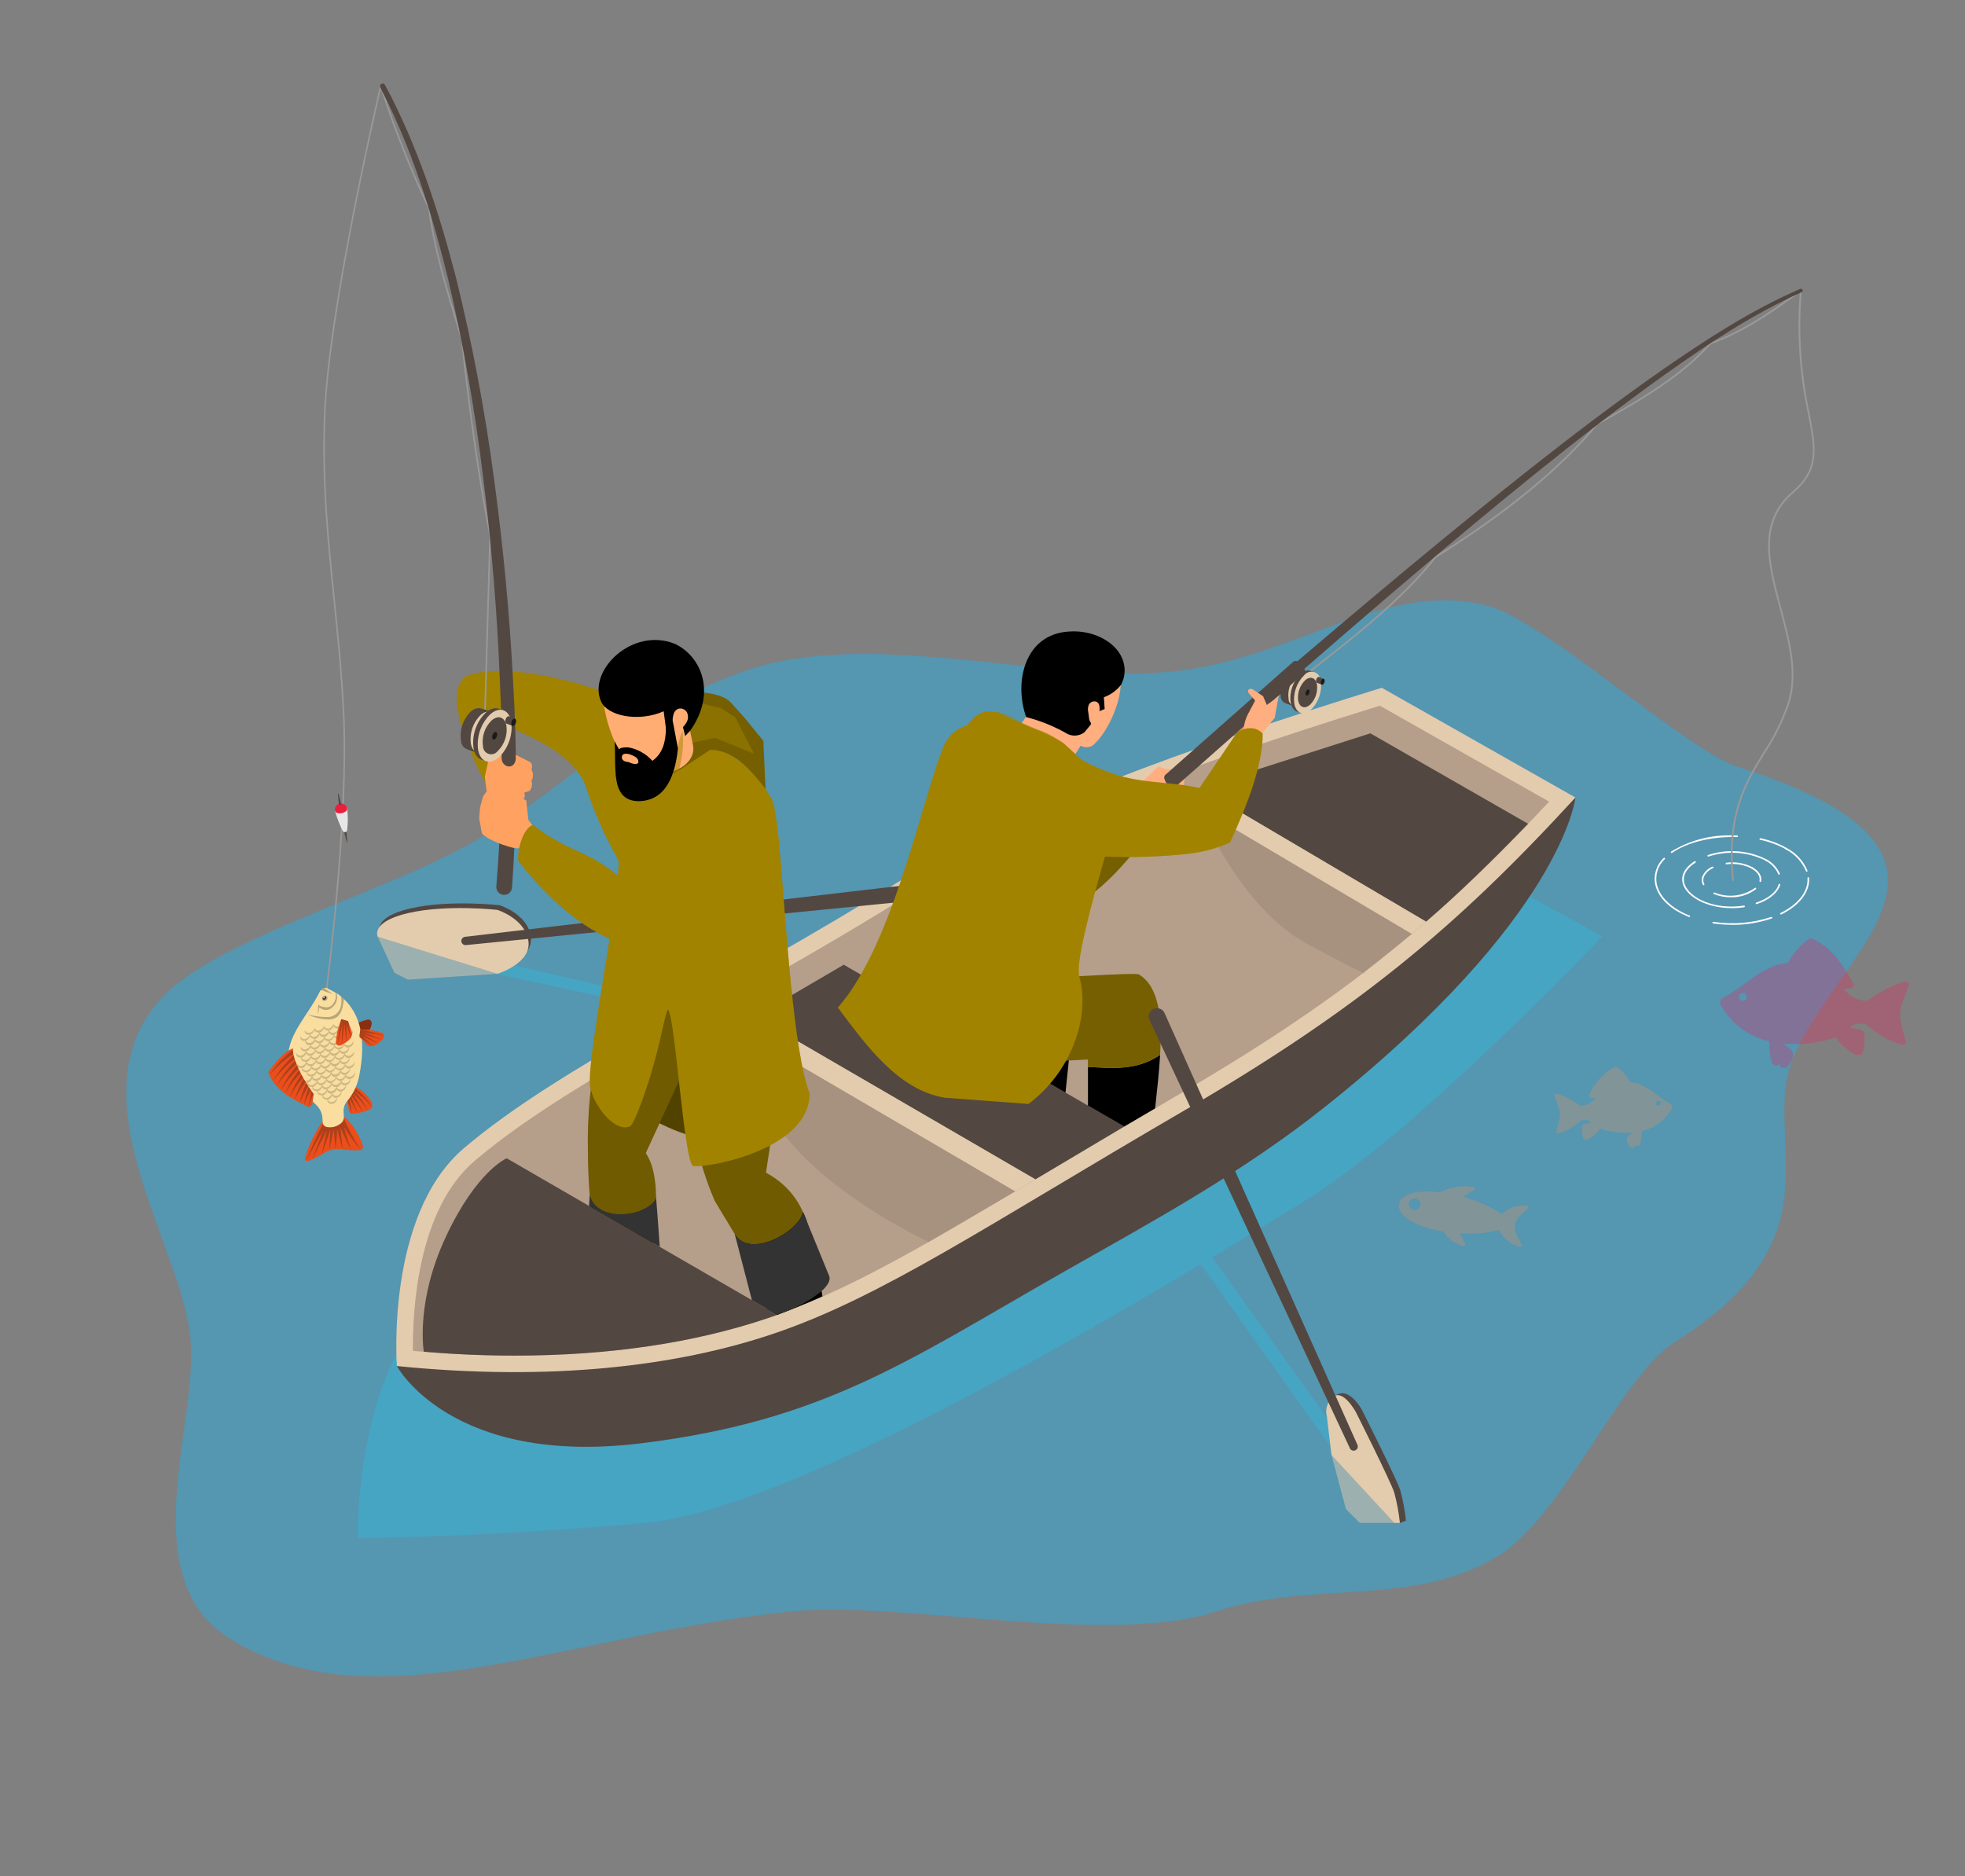 <?xml version="1.0" encoding="UTF-8"?>
<svg xmlns="http://www.w3.org/2000/svg" xmlns:xlink="http://www.w3.org/1999/xlink" viewBox="0 0 282.977 270.236">
  <rect x="0" y="0" width="282.977" height="270.236" fill="#808080" stroke="none"/>
  <defs>
    <clipPath id="clippath">
      <rect width="282.977" height="270.236" style="fill: none; stroke-width: 0px;"/>
    </clipPath>
    <clipPath id="clippath-1">
      <rect width="282.977" height="270.236" style="fill: none; stroke-width: 0px;"/>
    </clipPath>
    <clipPath id="clippath-2">
      <rect x="18.182" y="86.457" width="253.696" height="154.988" style="fill: none; stroke-width: 0px;"/>
    </clipPath>
    <clipPath id="clippath-3">
      <rect x="71.024" y="138.351" width="29.306" height="8.107" style="fill: none; stroke-width: 0px;"/>
    </clipPath>
    <clipPath id="clippath-4">
      <rect x="51.485" y="128.31" width="179.269" height="93.188" style="fill: none; stroke-width: 0px;"/>
    </clipPath>
    <clipPath id="clippath-5">
      <rect x="172.735" y="116.402" width="30.568" height="23.815" style="fill: none; stroke-width: 0px;"/>
    </clipPath>
    <clipPath id="clippath-6">
      <rect x="108.513" y="149.686" width="37.68" height="29.182" style="fill: none; stroke-width: 0px;"/>
    </clipPath>
    <clipPath id="clippath-7">
      <rect x="137.857" y="102.622" width="18.388" height="21.881" style="fill: none; stroke-width: 0px;"/>
    </clipPath>
    <clipPath id="clippath-8">
      <rect x="139.631" y="102.622" width="15.789" height="8.984" style="fill: none; stroke-width: 0px;"/>
    </clipPath>
    <clipPath id="clippath-9">
      <rect x="156.676" y="119.834" width="16.059" height="2.872" style="fill: none; stroke-width: 0px;"/>
    </clipPath>
    <clipPath id="clippath-10">
      <rect x="149.103" y="119.834" width="22.123" height="21.858" style="fill: none; stroke-width: 0px;"/>
    </clipPath>
    <clipPath id="clippath-11">
      <rect x="191.753" y="209.566" width="9.024" height="9.769" style="fill: none; stroke-width: 0px;"/>
    </clipPath>
    <clipPath id="clippath-12">
      <rect x="54.395" y="134.921" width="17.226" height="6.172" style="fill: none; stroke-width: 0px;"/>
    </clipPath>
    <clipPath id="clippath-13">
      <path d="M62.005,0l-30.694,25.329-2.854,126.992,12.8,23.706,31.71-9.21,38.968,22.55c6.649-2.528,13.094-5.564,19.278-9.079,9.576-5.537-9.513-75.31-9.513-75.31L62.005,0Z" style="fill: none; stroke-width: 0px;"/>
    </clipPath>
    <clipPath id="clippath-14">
      <rect x="72.225" y="102.235" width="15.141" height="18.463" style="fill: none; stroke-width: 0px;"/>
    </clipPath>
    <clipPath id="clippath-15">
      <rect x="87.602" y="117.802" width="28.986" height="50.155" style="fill: none; stroke-width: 0px;"/>
    </clipPath>
    <clipPath id="clippath-16">
      <rect x="95.587" y="100.667" width="12.994" height="7.885" style="fill: none; stroke-width: 0px;"/>
    </clipPath>
    <clipPath id="clippath-17">
      <rect x="88.563" y="102.303" width="9.816" height="15.499" style="fill: none; stroke-width: 0px;"/>
    </clipPath>
    <clipPath id="clippath-18">
      <rect x="69.582" y="113.627" width="6.222" height="2.902" style="fill: none; stroke-width: 0px;"/>
    </clipPath>
    <clipPath id="clippath-19">
      <rect x="49.887" y="157.892" width=".8" height="2.504" style="fill: none; stroke-width: 0px;"/>
    </clipPath>
    <clipPath id="clippath-20">
      <rect x="50.091" y="157.546" width="1.37" height="2.762" style="fill: none; stroke-width: 0px;"/>
    </clipPath>
    <clipPath id="clippath-21">
      <rect x="50.299" y="157.206" width="1.943" height="2.945" style="fill: none; stroke-width: 0px;"/>
    </clipPath>
    <clipPath id="clippath-22">
      <rect x="50.507" y="156.876" width="2.488" height="3.036" style="fill: none; stroke-width: 0px;"/>
    </clipPath>
    <clipPath id="clippath-23">
      <rect x="50.713" y="156.551" width="2.848" height="2.851" style="fill: none; stroke-width: 0px;"/>
    </clipPath>
    <clipPath id="clippath-24">
      <rect x="44.13" y="161.06" width="7.818" height="6.137" style="fill: none; stroke-width: 0px;"/>
    </clipPath>
    <clipPath id="clippath-25">
      <rect x="44.325" y="143.498" width="5.209" height="3.317" style="fill: none; stroke-width: 0px;"/>
    </clipPath>
    <clipPath id="clippath-26">
      <rect x="46.139" y="142.28" width="1.773" height=".937" style="fill: none; stroke-width: 0px;"/>
    </clipPath>
    <clipPath id="clippath-27">
      <rect x="45.755" y="142.961" width="2.791" height="3.235" style="fill: none; stroke-width: 0px;"/>
    </clipPath>
    <clipPath id="clippath-28">
      <rect x="46.385" y="143.396" width=".773" height=".78" style="fill: none; stroke-width: 0px;"/>
    </clipPath>
    <clipPath id="clippath-29">
      <rect x="51.771" y="148.249" width="3.536" height="2.4" style="fill: none; stroke-width: 0px;"/>
    </clipPath>
    <clipPath id="clippath-30">
      <rect x="51.851" y="148.249" width="3.456" height=".889" style="fill: none; stroke-width: 0px;"/>
    </clipPath>
    <clipPath id="clippath-31">
      <rect x="51.819" y="148.422" width="3.226" height="1.329" style="fill: none; stroke-width: 0px;"/>
    </clipPath>
    <clipPath id="clippath-32">
      <rect x="51.787" y="148.643" width="2.624" height="1.624" style="fill: none; stroke-width: 0px;"/>
    </clipPath>
    <clipPath id="clippath-33">
      <rect x="51.771" y="148.863" width="1.89" height="1.786" style="fill: none; stroke-width: 0px;"/>
    </clipPath>
    <clipPath id="clippath-34">
      <rect x="42.664" y="147.205" width="8.496" height="11.818" style="fill: none; stroke-width: 0px;"/>
    </clipPath>
    <clipPath id="clippath-35">
      <rect x="48.584" y="146.783" width="1.931" height="3.741" style="fill: none; stroke-width: 0px;"/>
    </clipPath>
    <clipPath id="clippath-36">
      <rect x="48.584" y="146.783" width=".88" height="3.741" style="fill: none; stroke-width: 0px;"/>
    </clipPath>
    <clipPath id="clippath-37">
      <rect x="49.21" y="146.829" width=".472" height="3.674" style="fill: none; stroke-width: 0px;"/>
    </clipPath>
    <clipPath id="clippath-38">
      <rect x="49.514" y="146.886" width=".39" height="3.187" style="fill: none; stroke-width: 0px;"/>
    </clipPath>
    <clipPath id="clippath-39">
      <rect x="49.708" y="146.948" width=".807" height="2.528" style="fill: none; stroke-width: 0px;"/>
    </clipPath>
    <clipPath id="clippath-40">
      <rect x="38.823" y="151.198" width="3.418" height="3.653" style="fill: none; stroke-width: 0px;"/>
    </clipPath>
    <clipPath id="clippath-41">
      <rect x="39.285" y="151.986" width="3.15" height="3.708" style="fill: none; stroke-width: 0px;"/>
    </clipPath>
    <clipPath id="clippath-42">
      <rect x="39.811" y="152.73" width="2.883" height="3.649" style="fill: none; stroke-width: 0px;"/>
    </clipPath>
    <clipPath id="clippath-43">
      <rect x="40.428" y="153.423" width="2.561" height="3.576" style="fill: none; stroke-width: 0px;"/>
    </clipPath>
    <clipPath id="clippath-44">
      <rect x="41.021" y="154.098" width="2.289" height="3.395" style="fill: none; stroke-width: 0px;"/>
    </clipPath>
    <clipPath id="clippath-45">
      <rect x="41.706" y="154.747" width="1.958" height="3.223" style="fill: none; stroke-width: 0px;"/>
    </clipPath>
    <clipPath id="clippath-46">
      <rect x="42.39" y="155.359" width="1.627" height="3.028" style="fill: none; stroke-width: 0px;"/>
    </clipPath>
    <clipPath id="clippath-47">
      <rect x="43.138" y="155.939" width="1.26" height="2.851" style="fill: none; stroke-width: 0px;"/>
    </clipPath>
    <clipPath id="clippath-48">
      <rect x="43.768" y="156.551" width="1.002" height="2.556" style="fill: none; stroke-width: 0px;"/>
    </clipPath>
    <clipPath id="clippath-49">
      <rect x="44.412" y="157.085" width=".734" height="2.312" style="fill: none; stroke-width: 0px;"/>
    </clipPath>
    <clipPath id="clippath-50">
      <rect width="282.977" height="270.236" style="fill: none; stroke-width: 0px;"/>
    </clipPath>
    <clipPath id="clippath-51">
      <rect x="201.434" y="170.826" width="18.68" height="8.732" style="fill: none; stroke-width: 0px;"/>
    </clipPath>
    <clipPath id="clippath-52">
      <rect x="223.852" y="153.604" width="17.007" height="11.714" style="fill: none; stroke-width: 0px;"/>
    </clipPath>
    <clipPath id="clippath-53">
      <rect x="247.725" y="135.118" width="27.167" height="18.711" style="fill: none; stroke-width: 0px;"/>
    </clipPath>
  </defs>
  <g style="isolation: isolate;">
    <g id="_グループ_12973" data-name="グループ 12973">
      <g style="clip-path: url(#clippath);">
        <g id="_グループ_12972" data-name="グループ 12972">
          <g id="_グループ_12787" data-name="グループ 12787">
            <g style="clip-path: url(#clippath-1);">
              <g id="_グループ_12786" data-name="グループ 12786">
                <g id="_グループ_12755" data-name="グループ 12755" style="opacity: .5;">
                  <g id="_グループ_12754" data-name="グループ 12754">
                    <g style="clip-path: url(#clippath-2);">
                      <g id="_グループ_12753" data-name="グループ 12753">
                        <path id="_パス_10205" data-name="パス 10205" d="M250.152,110.398c38.822,12.361,15.17,25.718,8.254,41.537-5.23,11.964,7.443,25.9-17.218,41.341-7.821,4.9-16.262,25.533-25.832,31.058-12.5,7.216-26.158,3.19-40.264,7.764-15.773,5.112-45.354-1.65-61.289,0-32.348,3.346-59.2,16.371-80.013,4.356-14.989-8.655-5.331-30.6-6.336-43.389-1.073-13.64-17.565-35.468-3.847-49.67,7.957-8.236,32.043-14.922,44.672-22.214,14.5-8.372,24.486-20.374,41-25.176,16.963-4.933,40.749,1.835,57.505.873,18.8-1.08,32.258-13.773,47.637-9.572,8.037,2.2,28.677,20.849,35.727,23.091" style="fill: #29abe2; stroke-width: 0px;"/>
                      </g>
                    </g>
                  </g>
                </g>
                <path id="_パス_10206" data-name="パス 10206" d="M253.496,127.027c-.089-.016-.128-.08-.114-.141.143-.639-.268-1.287-1.13-1.78-.049-.043-.054-.117-.011-.167.032-.036.082-.05.128-.034.956.55,1.408,1.29,1.239,2.034-.011.053-.058.092-.112.092" style="fill: #fff; stroke-width: 0px;"/>
                <path id="_パス_10207" data-name="パス 10207" d="M249.228,129.227c-.826.008-1.646-.149-2.41-.464-.059-.026-.086-.094-.061-.153.025-.059.094-.086.153-.06 0,0,0.0 0.0 0.0 0,1.923.791,4.117.539,5.811-.666.048-.042.122-.037.164.011s.037.122-.011.164h0c-1.045.797-2.333,1.209-3.646,1.168" style="fill: #fff; stroke-width: 0px;"/>
                <path id="_パス_10208" data-name="パス 10208" d="M245.331,127.496c-.043-.001-.081-.026-.1-.064-.189-.364-.222-.789-.09-1.178.276-.646.793-1.158,1.442-1.427.055-.034.126-.016.16.038.034.055.016.126-.038.16-.007.004-.014.008-.021.01-.594.242-1.069.707-1.325,1.295-.113.33-.085.691.077,1,.029.057.006.127-.051.156-0,0-0.0 0-.001 0-.016.008-.033.012-.051.012" style="fill: #fff; stroke-width: 0px;"/>
                <path id="_パス_10209" data-name="パス 10209" d="M252.314,125.119c-1.131-.584-2.413-.807-3.675-.64-.053.017-.109-.013-.126-.065-.004-.011-.005-.023-.004-.035-.008-.062.037-.119.099-.127h.001c1.291-.182,2.607.045,3.763.65.056.032.076.103.045.159-.021.037-.06.06-.103.06" style="fill: #fff; stroke-width: 0px;"/>
                <path id="_パス_10210" data-name="パス 10210" d="M256.196,125.973c-.048.001-.092-.029-.109-.074-.372-.84-1.022-1.526-1.841-1.942-.055-.033-.073-.104-.042-.16.033-.055.103-.074.159-.042.865.444,1.551,1.171,1.943,2.061.022.059-.007.126-.067.148-.001 0-.001.001-.002.001-.013.006-.027.01-.041.009" style="fill: #fff; stroke-width: 0px;"/>
                <path id="_パス_10211" data-name="パス 10211" d="M252.946,130.224c-.05,0-.095-.032-.111-.08-.02-.061.013-.126.074-.146,1.729-.58,2.907-1.539,3.232-2.631.019-.062.084-.097.146-.079.061.019.095.083.077.144-.347,1.166-1.579,2.181-3.382,2.784-.011.005-.024.008-.036.007" style="fill: #fff; stroke-width: 0px;"/>
                <path id="_パス_10212" data-name="パス 10212" d="M249.35,130.789c-3.467,0-6.268-1.542-6.938-3.3-.474-1.249.1-2.475,1.622-3.452.055-.035.128-.018.163.037.035.055.018.128-.037.163h0c-1.418.911-1.961,2.038-1.529,3.174.748,1.977,4.346,3.658,8.51,3.016.059-.013.118.025.131.084.001.005.002.01.002.016.009.064-.035.123-.099.133-0,0-.001 0-.001 0-.605.094-1.215.141-1.827.141" style="fill: #fff; stroke-width: 0px;"/>
                <path id="_パス_10213" data-name="パス 10213" d="M254.304,123.972c-2.565-1.292-5.539-1.511-8.266-.608-.061.017-.125-.016-.147-.076-.02-.061.013-.126.074-.146.001-0.0.001-0.0.002-.001,2.771-.918,5.792-.697,8.4.614.056.032.074.103.042.159,0,0-0.0 0-0.0.001-.021.035-.059.057-.1.058" style="fill: #fff; stroke-width: 0px;"/>
                <path id="_パス_10214" data-name="パス 10214" d="M260.187,125.546c-.05 0-.094-.032-.109-.079-.584-1.372-1.633-2.493-2.964-3.166-.051-.04-.059-.114-.019-.164.032-.041.088-.055.136-.036,1.38.7,2.466,1.867,3.066,3.293.021.06-.01.126-.07.147,0,0-0,0-0,0-.012.005-.026.007-.039.007" style="fill: #fff; stroke-width: 0px;"/>
                <path id="_パス_10215" data-name="パス 10215" d="M256.465,131.712c-.043-.001-.081-.026-.1-.064-.028-.058-.004-.128.054-.157,2.56-1.257,4.007-3.136,3.873-5.026-.005-.064.043-.12.107-.124s.12.043.124.107h0c.141,1.988-1.356,3.953-4,5.254-.016.009-.033.013-.051.012" style="fill: #fff; stroke-width: 0px;"/>
                <path id="_パス_10216" data-name="パス 10216" d="M249.461,133.195c-.923.002-1.845-.065-2.758-.2-.064-.01-.107-.069-.098-.133.01-.064.069-.107.133-.098,2.791.43,5.644.19,8.324-.7.061-.022.128.01.15.07,0,0.0 0.0 0.0 0.0.001.021.06-.01.126-.07.147-0,0-.001 0-.001 0-1.829.622-3.748.933-5.68.92" style="fill: #fff; stroke-width: 0px;"/>
                <path id="_パス_10217" data-name="パス 10217" d="M243.273,132.085c-2.706-1.055-4.475-2.758-4.9-4.677-.291-1.402.166-2.854,1.206-3.838.043-.046.114-.048.16-.005.002.002.004.004.005.005.045.046.045.119,0,.165-.986.928-1.42,2.301-1.147,3.627.4,1.816,2.165,3.5,4.716,4.5.06.024.09.091.066.152,0,0,0,0-0.0 0-.017.044-.06.073-.108.073" style="fill: #fff; stroke-width: 0px;"/>
                <path id="_パス_10218" data-name="パス 10218" d="M240.735,122.856c-.04.001-.077-.018-.1-.05-.037-.052-.024-.125.028-.162 0-0.0 0-0.0.001-0,2.653-1.62,5.721-2.429,8.828-2.327.224,0,.449,0,.672.009.064.002.115.056.114.12-.001.064-.053.115-.117.114-3.614-.12-7.194.757-9.363,2.274-.019.014-.043.022-.067.022" style="fill: #fff; stroke-width: 0px;"/>
                <path id="_パス_10219" data-name="パス 10219" d="M257.173,122.311c-1.162-.634-2.411-1.093-3.707-1.362-.063-.013-.102-.075-.089-.138v-0c.017-.061.077-.099.139-.087,1.302.263,2.555.725,3.716,1.37.055.033.074.103.042.159-.021.035-.059.057-.1.058" style="fill: #fff; stroke-width: 0px;"/>
                <g id="_グループ_12758" data-name="グループ 12758" style="isolation: isolate; mix-blend-mode: multiply; opacity: .5;">
                  <g id="_グループ_12757" data-name="グループ 12757">
                    <g style="clip-path: url(#clippath-3);">
                      <g id="_グループ_12756" data-name="グループ 12756">
                        <path id="_パス_10220" data-name="パス 10220" d="M100.33,145.062l-29.306-6.717.376,1.9s26.916,5.779,27.139,6.152,1.79-1.343,1.79-1.343" style="fill: #36b3d6; stroke-width: 0px;"/>
                      </g>
                    </g>
                  </g>
                </g>
                <g id="_グループ_12761" data-name="グループ 12761" style="isolation: isolate; mix-blend-mode: multiply; opacity: .5;">
                  <g id="_グループ_12760" data-name="グループ 12760">
                    <g style="clip-path: url(#clippath-4);">
                      <g id="_グループ_12759" data-name="グループ 12759">
                        <path id="_パス_10221" data-name="パス 10221" d="M59.527,191.071c8.365-11.333,159.3-62.76,159.3-62.76l11.932,6.537s-26.709,28.188-42.735,38.031c-3.141,1.929-7.815,4.811-13.452,8.206l17.41,24.406v3.379l-19.069-26.79c-23.326,13.979-61.521,35.592-79.961,37.255-23.962,2.163-41.462,2.163-41.462,2.163,0,0-.324-19.091,8.041-30.427" style="fill: #36b3d6; stroke-width: 0px;"/>
                      </g>
                    </g>
                  </g>
                </g>
                <path id="_パス_10222" data-name="パス 10222" d="M71.958,139.581s4.959-1.49,4.474-4.733-4.474-4.475-4.474-4.475c0,0-7.234-.822-12.789.446s-4.436,3.429-4.436,3.429l17.225,5.333Z" style="fill: #534741; stroke-width: 0px;"/>
                <path id="_パス_10223" data-name="パス 10223" d="M226.878,114.861s-1.792,17.25-35.994,44.494c-12.172,9.7-25.336,16.788-37.684,23.813-22.342,12.714-34.452,21.476-60.952,24.708-27.33,3.332-35.1-11.136-35.1-11.136l56.177-47.328,113.553-34.551Z" style="fill: #534741; stroke-width: 0px;"/>
                <path id="_パス_10224" data-name="パス 10224" d="M226.878,114.861l-27.89-15.808c-27.816,8.586-53.789,18.079-69.5,27.889-25.215,15.744-48.652,26.5-62.67,38.414-11.307,9.61-9.665,31.385-9.665,31.385,22.222,2.236,40.359.015,54.138-4.624,15.633-5.261,30.723-15.563,59.06-32.065,24.81-14.45,39.156-26.237,56.525-45.19" style="fill: #e3cbae; stroke-width: 0px;"/>
                <path id="_パス_10225" data-name="パス 10225" d="M59.473,194.556c.525.048,1.05.1,1.563.12,4.451.382,8.83.561,13.053.561,13.589,0,25.844-1.815,36.45-5.382.465-.155.93-.322,1.4-.488,11.132-3.974,22.287-10.632,38.8-20.486,5.429-3.233,11.573-6.908,18.422-10.894,23.075-13.433,37.022-24.4,53.929-42.535l-24.383-13.816c-32.322,10.022-54.562,18.958-67.96,27.335-9.653,6.025-18.829,11.2-27.717,16.213-14.031,7.923-26.166,14.76-34.66,21.991-8.365,7.1-8.973,22-8.9,27.381" style="fill: #b59f8a; stroke-width: 0px;"/>
                <path id="_パス_10226" data-name="パス 10226" d="M220.066,118.645l-22.723-13.03-24.61,7.876,32.63,19.249c4.706-4.032,9.65-8.884,14.7-14.1" style="fill: #534741; stroke-width: 0px;"/>
                <path id="_パス_10227" data-name="パス 10227" d="M172.735,113.491v2.913l30.568,18.1,2.06-1.768-32.628-19.245Z" style="fill: #e3cbae; stroke-width: 0px;"/>
                <path id="_パス_10228" data-name="パス 10228" d="M161.9,162.243l-40.391-23.3-12.756,7.461,40.348,23.45,12.799-7.611Z" style="fill: #534741; stroke-width: 0px;"/>
                <path id="_パス_10229" data-name="パス 10229" d="M108.752,146.405v3.281l37.437,21.9,2.911-1.735-40.348-23.446Z" style="fill: #e3cbae; stroke-width: 0px;"/>
                <path id="_パス_10230" data-name="パス 10230" d="M61.031,194.677c4.451.382,8.83.561,13.053.561,13.589,0,25.844-1.815,36.45-5.382.465-.155.93-.322,1.4-.488l-38.966-22.55s-4.319,1.8-8.747,11.274c-4.283,9.129-3.268,16.1-3.185,16.585" style="fill: #534741; stroke-width: 0px;"/>
                <g id="_グループ_12764" data-name="グループ 12764" style="isolation: isolate; mix-blend-mode: multiply; opacity: .5;">
                  <g id="_グループ_12763" data-name="グループ 12763">
                    <g style="clip-path: url(#clippath-5);">
                      <g id="_グループ_12762" data-name="グループ 12762">
                        <path id="_パス_10231" data-name="パス 10231" d="M172.735,116.402s5.567,14.238,15.664,19.636c10.097,5.398,8,4.021,8,4.021l6.9-5.553-30.564-18.104Z" style="fill: #998675; stroke-width: 0px;"/>
                      </g>
                    </g>
                  </g>
                </g>
                <g id="_グループ_12767" data-name="グループ 12767" style="isolation: isolate; mix-blend-mode: multiply; opacity: .5;">
                  <g id="_グループ_12766" data-name="グループ 12766">
                    <g style="clip-path: url(#clippath-6);">
                      <g id="_グループ_12765" data-name="グループ 12765">
                        <path id="_パス_10232" data-name="パス 10232" d="M146.193,171.589l-12.452,7.277s-28.116-12.775-24.985-29.18l37.437,21.903Z" style="fill: #998675; stroke-width: 0px;"/>
                      </g>
                    </g>
                  </g>
                </g>
                <path id="_パス_10233" data-name="パス 10233" d="M71.621,140.253s4.959-1.491,4.474-4.735-4.474-4.475-4.474-4.475c0,0-7.234-.819-12.789.448s-4.436,3.43-4.436,3.43l17.225,5.332Z" style="fill: #e3cbae; stroke-width: 0px;"/>
                <path id="_パス_10234" data-name="パス 10234" d="M66.932,134.924l66.6-7.8c.654-.077,1.247.392,1.324,1.046.077.654-.392,1.247-1.046,1.324l-66.75,6.624c-.331.012-.609-.248-.621-.579-.01-.298.199-.558.493-.611" style="fill: #534741; stroke-width: 0px;"/>
                <path id="_パス_10235" data-name="パス 10235" d="M178.47,106.068l-.674-2.765,3.131-1.382-.267,3.452-2.19.695Z" style="fill: #e68f5e; stroke-width: 0px;"/>
                <path id="_パス_10236" data-name="パス 10236" d="M165.194,120.277c-3.716,4.994-8.127,9.573-11.565,10.279l-10.262-10.279,11.2-5.318,10.627,5.318Z" style="fill: #755f00; stroke-width: 0px;"/>
                <path id="_パス_10237" data-name="パス 10237" d="M170.693,111.409l-.208,1.536-.364,1.009-1.249.529.208-2.558,1.613-.516Z" style="fill: #ffae80; stroke-width: 0px;"/>
                <path id="_パス_10238" data-name="パス 10238" d="M166.819,110.398l1.058.376h1.42l.822.751c.464.456,0,.949-.309.746l-.732-.345-2.26,1.987-1.793.23-.682-1.392,2.476-2.353Z" style="fill: #ffae80; stroke-width: 0px;"/>
                <path id="_パス_10239" data-name="パス 10239" d="M144.72,107.655l4.872-7.115,8.1,3.586-3.709,5.87-9.263-2.341Z" style="fill: #ffae80; stroke-width: 0px;"/>
                <path id="_パス_10240" data-name="パス 10240" d="M154.984,106.649c.349.817,1.294,1.195,2.111.846.227-.097.428-.245.589-.433,1.7-1.545,4.481-6.645,3.554-10.739s-7.8,1.462-7.8,1.462l1.546,8.864Z" style="fill: #ffae80; stroke-width: 0px;"/>
                <path id="_パス_10241" data-name="パス 10241" d="M147.772,103.275c2.108.538,4.132,1.366,6.012,2.462.775.345,1.675.25,2.362-.248l.936-1.128.353-1.583,1.646-.662-.115-1.7c.974-.345,1.829-.962,2.464-1.777.548-1.003.677-2.182.359-3.279-.723-2.694-4.127-4.663-7.806-4.408-6.411.348-8,7.223-6.209,12.323" style="fill: #000; stroke-width: 0px;"/>
                <path id="_パス_10242" data-name="パス 10242" d="M158.354,102.063c.01-.196-.016-.393-.077-.58-.073-.202-.23-.362-.43-.439-.41-.115-.844.069-1.047.443-.137.345-.165.724-.08,1.086.035.264.071.526.106.79.012.226.078.446.192.641.144.213.394.328.649.3.179-.032.336-.142.427-.3.077-.146.126-.306.143-.471.076-.486.115-.977.117-1.469" style="fill: #ffae80; stroke-width: 0px;"/>
                <path id="_パス_10243" data-name="パス 10243" d="M154.355,147.635c-.257,3.589-.631,7.075-.913,9.731l-3.761-2.169-5.519-2.956-.2-4.445c3.608,2.124,6.8,1.653,10.393-.16" style="fill: #000; stroke-width: 0px;"/>
                <path id="_パス_10244" data-name="パス 10244" d="M136.086,134.428c.274.375,15.849-4.649,15.966-4.214,2.857,1.085,2.867,9.5,2.3,17.422-3.595,1.813-6.783,2.284-10.393.16l-.141-3.136-9.6,2.582-2,.383v-15.435c1.499.304,2.858,1.09,3.87,2.238" style="fill: #755f00; stroke-width: 0px;"/>
                <path id="_パス_10245" data-name="パス 10245" d="M167.067,151.934c-.138,2.452-.433,5.08-.72,7.7l-4.449,2.609-5.222-3.012v-5.563c3.464.139,6.927.6,10.391-1.735" style="fill: #000; stroke-width: 0px;"/>
                <path id="_パス_10246" data-name="パス 10246" d="M133.215,151.975c.429.206.869.388,1.327.557l4.537.259,7.015.335,10.578-.528v1.071c3.464.137,6.927.6,10.391-1.735.3-5.315-.137-9.8-3-11.56-.118-.464-15.815.827-16.092.386-3.373-5.33-17.775-6.854-17.775-6.854-1.431,1.585-2.547,3.429-3.287,5.433-1.889,5.524,1.022,10.183,6.3,12.636" style="fill: #755f00; stroke-width: 0px;"/>
                <path id="_パス_10247" data-name="パス 10247" d="M201.597,219.335l.87-.324c-.151-1.487-.426-2.959-.821-4.4-.541-1.662-5.518-11.559-5.518-11.559,0,0-1.878-3.5-3.828-2.045-.819.583-1.011,1.72-.427,2.54.025.035.052.07.079.103l.672,5.592,8.973,10.093Z" style="fill: #534741; stroke-width: 0px;"/>
                <path id="_パス_10248" data-name="パス 10248" d="M200.775,219.335h.821c-.151-1.487-.426-2.959-.821-4.4-.541-1.662-5.518-11.559-5.518-11.559,0,0-1.864-3.43-3.281-2.162-.821.659-1.174,1.742-.9,2.758l.671,5.594,9.028,9.769Z" style="fill: #e3cbae; stroke-width: 0px;"/>
                <path id="_パス_10249" data-name="パス 10249" d="M194.417,208.623l-28.878-61.726c-.279-.597-.021-1.306.575-1.585.597-.279,1.306-.021,1.585.575.009.017,27.8,62.236,27.8,62.236.115.311-.044.656-.354.771-.278.103-.589-.012-.733-.271" style="fill: #534741; stroke-width: 0px;"/>
                <path id="_パス_10250" data-name="パス 10250" d="M120.656,145.119c4.037,5.368,8.672,11.865,15.372,12.973l12.078.905c6.172-4.595,8.978-12.6,7.311-18.4-.539-1.891,1.657-10.075,3.7-17.232.265-.915.529-1.819.784-2.694,1.128-3.945,2.083-7.229,2.287-8.4,0,0-1.332-.548-2.878-1.2-1.579-.6-3.106-1.331-4.564-2.185-1.576-1.993-7.992-4.209-7.992-4.209-4.443-.327-8.439-1.647-10.737,2.51-3.08,7.1-7.26,28.782-15.362,37.933" style="fill: #a18300; stroke-width: 0px;"/>
                <g id="_グループ_12770" data-name="グループ 12770" style="isolation: isolate; mix-blend-mode: multiply; opacity: .5;">
                  <g id="_グループ_12769" data-name="グループ 12769">
                    <g style="clip-path: url(#clippath-7);">
                      <g id="_グループ_12768" data-name="グループ 12768">
                        <path id="_パス_10251" data-name="パス 10251" d="M138.857,117.626c.379,6.863,3.671,6.863,3.671,6.863,3.225.413,5.754-6.484,9.384-10.68,1.569-1.574,2.923-4.127,4.335-3.971-9.289-8.5-6.974-2.286-10.731-5.14-1.162-.13-2.825-2.025-3.685-2.073-2.451,0-3.69,4.8-3.9,7.022-.389,4.162.821,6.133.923,7.978" style="fill: #a18300; stroke-width: 0px;"/>
                      </g>
                    </g>
                  </g>
                </g>
                <path id="_パス_10252" data-name="パス 10252" d="M137.932,116.152c.647,5.795,2.039,5.416,2.039,5.416,4.408.622,8.478-5.314,12.107-9.511,1.569-1.574,2.526-2.541,3.937-2.383l-.6-.547-2.236-2.07c-2.977-1.888-7.761-3.309-9.244-4.435-.54-.076-1.083-.124-1.628-.144-2.451,0-3.958,3.633-4.378,4.411-1.458,2.7-.2,7.426,0,9.263" style="fill: #a18300; stroke-width: 0px;"/>
                <g id="_グループ_12773" data-name="グループ 12773" style="isolation: isolate; mix-blend-mode: multiply; opacity: .5;">
                  <g id="_グループ_12772" data-name="グループ 12772">
                    <g style="clip-path: url(#clippath-8);">
                      <g id="_グループ_12771" data-name="グループ 12771">
                        <path id="_パス_10253" data-name="パス 10253" d="M140.27,110.261c1.366,1.144,6.5,2.531,11.008-.42,1.266-.682,2.719-.932,4.14-.714l-1.857-1.72c-2.05-1.889-5.174-2.585-6.935-3.618-1.612-.969-2.612-1.262-2.92-1.14-3.321,1.335-5.117,6.21-3.436,7.613" style="fill: #a18300; stroke-width: 0px;"/>
                      </g>
                    </g>
                  </g>
                </g>
                <g id="_グループ_12776" data-name="グループ 12776" style="isolation: isolate; mix-blend-mode: multiply; opacity: .5;">
                  <g id="_グループ_12775" data-name="グループ 12775">
                    <g style="clip-path: url(#clippath-9);">
                      <g id="_グループ_12774" data-name="グループ 12774">
                        <path id="_パス_10254" data-name="パス 10254" d="M172.735,122.706l-16.059-2.875,16.059,2.875Z" style="fill: #a18300; stroke-width: 0px;"/>
                      </g>
                    </g>
                  </g>
                </g>
                <path id="_パス_10255" data-name="パス 10255" d="M249.572,126.881c-.065-.001-.118-.051-.125-.115-.936-9.559,1.8-14.03,4.455-18.356,1.506-2.252,2.706-4.693,3.57-7.26,1.3-4.258.034-8.976-1.19-13.537-1.71-6.366-3.322-12.379,1.83-16.814,3.763-3.241,3.223-6.076,2.241-11.223-1.24-5.733-1.63-11.617-1.158-17.464-4.478,3.263-8.06,5.716-12.83,7.468-3.892,4.479-10.137,8.229-16.302,11.606-5.06,6.2-13.089,12.811-23.227,19.114-4.819,6.112-11.272,11.146-18.74,16.976l-.56.437c-.056.04-.132.03-.176-.022-.042-.056-.032-.134.022-.178l.56-.434c7.462-5.825,13.909-10.856,18.711-16.953,10.165-6.327,18.187-12.928,23.23-19.119,6.2-3.407,12.445-7.147,16.314-11.617,4.885-1.809,8.5-4.308,13.072-7.645l.223-.162-.023.274c-.505,5.913-.123,11.868,1.133,17.668.967,5.069,1.55,8.127-2.324,11.461-5.033,4.333-3.44,10.273-1.75,16.563,1.233,4.595,2.509,9.346,1.188,13.675-.871,2.587-2.082,5.048-3.6,7.317-2.628,4.29-5.346,8.726-4.419,18.2.006.068-.044.129-.112.136h-.013" style="fill: #999; stroke-width: 0px;"/>
                <rect id="_長方形_2750" data-name="長方形 2750" x="184.038" y="98.54" width="4.949" height="1.202" transform="translate(32.963 244.188) rotate(-71.362)" style="fill: #3c3c3b; stroke-width: 0px;"/>
                <path id="_パス_10256" data-name="パス 10256" d="M187.459,97.614c-.22-1.095-1.077-1.383-1.914-.646-.88.863-1.296,2.095-1.12,3.315 0.0.589.478,1.067,1.068,1.066.332-0.0.646-.155.847-.419.88-.864,1.295-2.096,1.118-3.316" style="fill: #534741; stroke-width: 0px;"/>
                <path id="_パス_10257" data-name="パス 10257" d="M188.599,97.999c-.22-1.093-1.077-1.383-1.914-.646-.88.863-1.296,2.095-1.12,3.315.001.59.48,1.067,1.07,1.066.332-.001.644-.155.846-.419.88-.864,1.295-2.096,1.118-3.316" style="fill: #e3cbae; stroke-width: 0px;"/>
                <path id="_パス_10258" data-name="パス 10258" d="M188.68,98.742c.002-.361-.289-.655-.649-.657-.205-.001-.398.094-.523.257-.54.529-.794,1.283-.685,2.031.134.671.659.847,1.172.4.539-.529.793-1.284.685-2.031" style="fill: #3c3c3b; stroke-width: 0px;"/>
                <rect id="_長方形_2751" data-name="長方形 2751" x="184.945" y="99.368" width="6.185" height=".557" transform="translate(33.517 245.971) rotate(-71.36)" style="fill: #706f6f; stroke-width: 0px;"/>
                <path id="_パス_10259" data-name="パス 10259" d="M189.668,97.889c-.001-.736-.598-1.332-1.335-1.331-.415.001-.806.194-1.057.523-1.1,1.079-1.62,2.619-1.4,4.144.274,1.367,1.346,1.727,2.392.806,1.101-1.079,1.621-2.618,1.4-4.143" style="fill: #534741; stroke-width: 0px;"/>
                <path id="_パス_10260" data-name="パス 10260" d="M190.196,98.068c-.001-.736-.598-1.332-1.335-1.331-.415.001-.806.194-1.057.523-1.1,1.079-1.62,2.619-1.4,4.144.274,1.367,1.346,1.727,2.392.806,1.101-1.079,1.621-2.618,1.4-4.143" style="fill: #e3cbae; stroke-width: 0px;"/>
                <path id="_パス_10261" data-name="パス 10261" d="M189.648,98.553c-.2-.972-.956-1.229-1.7-.574-.782.767-1.151,1.862-.994,2.946.2.971.956,1.229,1.7.573.783-.767,1.152-1.861.994-2.945" style="fill: #534741; stroke-width: 0px;"/>
                <path id="_パス_10262" data-name="パス 10262" d="M188.578,99.491c-.041-.2-.2-.254-.35-.118-.162.158-.238.383-.206.606.041.2.2.254.35.118.162-.157.239-.383.206-.606" style="fill: #1a1a1a; stroke-width: 0px;"/>
                <path id="_パス_10263" data-name="パス 10263" d="M189.936,97.504l-.281.832.688.271.281-.832-.688-.271Z" style="fill: #534741; stroke-width: 0px;"/>
                <path id="_パス_10264" data-name="パス 10264" d="M190.066,97.683c-.001-.105-.087-.189-.192-.188-.058.001-.113.028-.148.073-.157.153-.231.372-.2.589.038.194.191.245.34.115.157-.153.231-.372.2-.589" style="fill: #534741; stroke-width: 0px;"/>
                <path id="_パス_10265" data-name="パス 10265" d="M190.752,97.954c-.001-.105-.087-.189-.192-.188-.058.001-.113.028-.148.073-.157.153-.231.372-.2.589.001.105.087.189.192.188.058-.001.113-.028.148-.073.157-.153.231-.372.2-.589" style="fill: #1a1a1a; stroke-width: 0px;"/>
                <path id="_パス_10266" data-name="パス 10266" d="M167.807,111.606l18.454-16.312c.164-.119.38-.14.564-.055.523.208.914.655,1.053,1.2.06.193.011.404-.127.551l-18.456,16.304c-.164.12-.379.141-.563.057-.523-.209-.914-.655-1.053-1.2-.061-.193-.013-.404.127-.551" style="fill: #534741; stroke-width: 0px;"/>
                <path id="_パス_10267" data-name="パス 10267" d="M259.441,42.087c-7.01,3.136-13.455,7.432-19.724,11.885-6.266,4.477-12.35,9.207-18.355,14.034-11.995,9.68-23.673,19.746-35.309,29.864-.319.268-.796.227-1.064-.093-.262-.311-.229-.774.073-1.046,11.754-10,23.552-19.953,35.667-29.519,6.067-4.77,12.215-9.445,18.546-13.868,6.336-4.4,12.846-8.643,19.967-11.738.131-.057.284.002.342.134.057.131-.002.284-.134.342l-.009.006Z" style="fill: #534741; stroke-width: 0px;"/>
                <path id="_パス_10268" data-name="パス 10268" d="M182.434,101.528l-.536-1.255-1.388-.927c-.554-.386-1.121.089-.506.691l.749.86-.846,1.6c-.465.774-.742,1.647-.806,2.548l-.112,1.576c1.477.974,3.134-1.48,4.585-3.252l.582-3.2-.682.6-1.04.759Z" style="fill: #ffae80; stroke-width: 0px;"/>
                <path id="_パス_10269" data-name="パス 10269" d="M154.532,122.893c.329.178.687.299,1.057.356,1.159.041,2.338.082,3.528.112,3.976.164,7.959.035,11.916-.386,2.113-.215,4.176-.772,6.111-1.647,2.592-5.643,4.687-11.092,4.7-15.687-.875-.834-1.87-1.089-3.62-.265l-5.49,8.114c-4.585-1.038-8.785-.539-13.42-2.42-6.751-.926-8.785,9.639-4.779,11.824" style="fill: #a18300; stroke-width: 0px;"/>
                <g id="_グループ_12779" data-name="グループ 12779" style="isolation: isolate; mix-blend-mode: multiply; opacity: .5;">
                  <g id="_グループ_12778" data-name="グループ 12778">
                    <g style="clip-path: url(#clippath-10);">
                      <g id="_グループ_12777" data-name="グループ 12777">
                        <path id="_パス_10270" data-name="パス 10270" d="M155.417,140.594c-.539-1.891,1.658-10.075,3.7-17.232,3.975.164,7.958.035,11.914-.386l.194-.214c-9.355-.386-12.514-.386-15.81-2.927,1.357,7.869-.97,15.925-6.314,21.858,2.357-1.271,4.573-2.035,6.314-1.1" style="fill: #a18300; stroke-width: 0px;"/>
                      </g>
                    </g>
                  </g>
                </g>
                <g id="_グループ_12782" data-name="グループ 12782" style="opacity: .5;">
                  <g id="_グループ_12781" data-name="グループ 12781">
                    <g style="clip-path: url(#clippath-11);">
                      <g id="_グループ_12780" data-name="グループ 12780">
                        <path id="_パス_10271" data-name="パス 10271" d="M200.777,219.335h-4.945l-2.006-2-2.073-7.764,9.024,9.764Z" style="fill: #e3cbae; stroke-width: 0px;"/>
                      </g>
                    </g>
                  </g>
                </g>
                <g id="_グループ_12785" data-name="グループ 12785" style="opacity: .5;">
                  <g id="_グループ_12784" data-name="グループ 12784">
                    <g style="clip-path: url(#clippath-12);">
                      <g id="_グループ_12783" data-name="グループ 12783">
                        <path id="_パス_10272" data-name="パス 10272" d="M71.621,140.252l-12.9.84-1.916-.978-2.407-5.194,17.223,5.332Z" style="fill: #e3cbae; stroke-width: 0px;"/>
                      </g>
                    </g>
                  </g>
                </g>
              </g>
            </g>
          </g>
          <g id="_グループ_12897" data-name="グループ 12897">
            <g style="clip-path: url(#clippath-13);">
              <g id="_グループ_12896" data-name="グループ 12896">
                <path id="_パス_10273" data-name="パス 10273" d="M102.476,164.085c-5.013-.331-9.586-3.484-13.776-5.821l10.047-5.779,3.729,11.6Z" style="fill: #524200; stroke-width: 0px;"/>
                <path id="_パス_10274" data-name="パス 10274" d="M93.798,189.565c.431,1.377.499,2.841.2,4.252l-2.3,1.628h-.725c-2,3.951-4.623,5.314-7.451,5.84-1.288.027-2.528-.484-3.424-1.409-.35-1.013-.248-2.128.281-3.061,1.29-1.652,3.545-2.739,5.035-6.162l1-2.685,6.811-.739.573,2.336Z" style="fill: #000; stroke-width: 0px;"/>
                <path id="_パス_10275" data-name="パス 10275" d="M103.667,142.913l-10.667,23.154c2.8,4.155.908,13.054.41,21.9-1.041,3.334-6,4.051-7.04.452-.058-7.406-1.7-13.508-1.7-22.412-.289-11.105,2.264-22.099,7.418-31.94l11.579,8.846Z" style="fill: #705b00; stroke-width: 0px;"/>
                <path id="_パス_10276" data-name="パス 10276" d="M106.508,201.652c1.005.936,2.357,1.408,3.726,1.3,3.626-.516,6.462-2.5,7.825-7.2,1.261-.553,2.199-1.653,2.544-2.986.016-.048.036-.1.052-.152-.141-.928-.434-1.827-.869-2.659-.184-.344-.393-.675-.624-.99-.261-.353-.546-.687-.854-1l-.608.29-5.72,2.331c-.145.703-.325,1.397-.539,2.082-1.223,4.2-4.142,4.97-4.933,6.468-.33.805-.33,1.708,0,2.513" style="fill: #000; stroke-width: 0px;"/>
                <path id="_パス_10277" data-name="パス 10277" d="M91.161,135.882c1.764,7.061,1.382,6.869,8.662,10.242l.162.214c-.589,4.202-.745,8.454-.464,12.688,0,.069.007.128.013.2.355,4.738,1.504,9.383,3.4,13.74,3.69,6.244,7.827,12.288,9.051,17.625.114.27,1.832.281,2.115.477,1.491,1.074.867,1.124,2.87-.477.692-.564,1.535-.542,1.738-1.564-.15-1.049-.378-2.085-.681-3.1-.948-8.557-1.894-13.839-7.72-17.037.7-4.456,1.29-8.812,1.653-12.947.372-3.797.457-7.616.255-11.426.375-1.87.596-3.768.659-5.674.007-.268.013-.525.02-.773.013-.706,0-1.385-.034-2.077-.013-.363-.041-.726-.067-1.089.002-.043-.001-.086-.007-.128-.109-1.388-.3-2.768-.571-4.133-.006,0-2.009.248-4.678.585-2.828.35-11.983,1.487-14.754,1.841-.185.78-1.506,2.35-1.618,2.812" style="fill: #705b00; stroke-width: 0px;"/>
                <path id="_パス_10278" data-name="パス 10278" d="M88.77,100.234l-3.945,10.963-.593,1.655c-1.742-3.652-5.881-6.088-10.882-8.085l1.274,5.789-4.684,2.3c-2.764-5.3-6-13.119-2.87-15.45,5.225-2.088,15.189.464,21.7,2.831" style="fill: #a18300; stroke-width: 0px;"/>
                <path id="_パス_10279" data-name="パス 10279" d="M83.682,111.038c.172.612.359,1.214.548,1.813.85,2.693,1.9,5.319,3.142,7.855.503,1.021,1.031,2.015,1.586,2.983.391.685-.131,4.764-.915,9.846-.136.905-.286,1.848-.439,2.8-1.429,8.98-3.273,19.587-2.494,20.62.322,1.889,3.264,6.264,5.63,5.263.553-.232,2.937-6.193,4.56-13.549.793-3.608.894-3.236.894-3.236,1.034.752,2.315,22.4,3.662,22.508,2.714.214,16.734-2.583,16.734-10.425-2.375-6.3-3.363-24.177-4.274-34.649-.152-2.394-.452-4.777-.9-7.134-1.321-2.976-3.555-5.455-6.378-7.078-.604-.343-1.233-.64-1.881-.889-.625-.246-1.264-.455-1.913-.625-2.726-3.94-7.206-6.033-12.476-6.909-.717-.112-1.45-.213-2.194-.289-1.297,2.107-2.232,4.417-2.765,6.834-.287,1.403-.33,2.844-.127,4.261" style="fill: #a18300; stroke-width: 0px;"/>
                <g id="_グループ_12790" data-name="グループ 12790" style="isolation: isolate; mix-blend-mode: multiply; opacity: .5;">
                  <g id="_グループ_12789" data-name="グループ 12789">
                    <g style="clip-path: url(#clippath-14);">
                      <g id="_グループ_12788" data-name="グループ 12788">
                        <path id="_パス_10280" data-name="パス 10280" d="M87.366,120.699c-1.24-2.534-2.288-5.157-3.136-7.847-1.741-3.652-5.879-6.088-10.881-8.085l-1.124-2.532c2.971,1.968,7.08,3.353,11.581,4.544.213.054.424.111.637.165-.073,1.429.055,2.861.38,4.254.55,2.773,1.563,6.159,2.542,9.5" style="fill: #a18300; stroke-width: 0px;"/>
                      </g>
                    </g>
                  </g>
                </g>
                <g id="_グループ_12793" data-name="グループ 12793" style="isolation: isolate; mix-blend-mode: multiply; opacity: .5;">
                  <g id="_グループ_12792" data-name="グループ 12792">
                    <g style="clip-path: url(#clippath-15);">
                      <g id="_グループ_12791" data-name="グループ 12791">
                        <path id="_パス_10281" data-name="パス 10281" d="M107.636,132.944c4.908,7.446,5,16.276,2.824,25.75-.363,3.625-5.381,6.459-10.607,9.251,2.716.213,16.735-2.583,16.735-10.425-2.375-6.3-3.363-24.177-4.274-34.649l-.805-1.454-9.757-3.615-12.666,6.653-1.045,9.078c-.136.907-.284,1.85-.439,2.806,1.442,1.223,3.073,1.487,7.7,1.994l12.334-5.389Z" style="fill: #a18300; stroke-width: 0px;"/>
                      </g>
                    </g>
                  </g>
                </g>
                <path id="_パス_10282" data-name="パス 10282" d="M110.241,113.627l-.313-6.926-2.766-3.386-1.962-2.184c-2.038-1.958-6.642-1.258-10.815-2.05l-2.452,9.537,5.171,2.768,5.2-3.408c3.42.1,5.707,2.8,7.936,5.646" style="fill: #755f00; stroke-width: 0px;"/>
                <g id="_グループ_12796" data-name="グループ 12796" style="isolation: isolate; mix-blend-mode: multiply; opacity: .5;">
                  <g id="_グループ_12795" data-name="グループ 12795">
                    <g style="clip-path: url(#clippath-16);">
                      <g id="_グループ_12794" data-name="グループ 12794">
                        <path id="_パス_10283" data-name="パス 10283" d="M99.677,106.994l3.283-.725,5.62,2.283-2.694-5.235-2.1-1.35-2.082-.49-2.63-.811h-3.49l1.752,7.1,2.341-.772Z" style="fill: #a18300; stroke-width: 0px;"/>
                      </g>
                    </g>
                  </g>
                </g>
                <path id="_パス_10284" data-name="パス 10284" d="M99.745,107.081l-1.277-6.414-7.726,3.311,1.074,4.634c1.319,4.958,9.031,2.321,7.929-1.531" style="fill: #ffad73; stroke-width: 0px;"/>
                <g id="_グループ_12799" data-name="グループ 12799" style="isolation: isolate; mix-blend-mode: multiply; opacity: .5;">
                  <g id="_グループ_12798" data-name="グループ 12798">
                    <g style="clip-path: url(#clippath-17);">
                      <g id="_グループ_12797" data-name="グループ 12797">
                        <path id="_パス_10285" data-name="パス 10285" d="M89.111,106.38c.335,1.924-2.287,10.868,1.627,11.422,7.2-.362,8.238-10.986,7.384-13.059l.047-2.44-9.058,4.077Z" style="fill: #a18300; stroke-width: 0px;"/>
                      </g>
                    </g>
                  </g>
                </g>
                <path id="_パス_10286" data-name="パス 10286" d="M94.12,92.414c3.832.038,6.022,1.844,6.171,5.844-.111,4.206-2.547,6.84-2.66,9.524-1.646,1.346-3.735,2.857-5.694,2.758-2.331-.118-4.716-5.742-5.048-9.788-.567-4.088,2.918-7.222,7.232-8.338" style="fill: #ffad73; stroke-width: 0px;"/>
                <path id="_パス_10287" data-name="パス 10287" d="M86.57,101.035c.866,2.044,5.3,3.026,9.009,1.408l.338,2.617,2.153-1.471.6,2.408.708-.738c3.812-5.366,1.716-10.687-2.185-12.53-6.2-2.488-12.6,3.913-10.63,8.3" style="fill: #000; stroke-width: 0px;"/>
                <path id="_パス_10288" data-name="パス 10288" d="M97.973,105.054c.385-.291.702-.663.93-1.088.225-.428.232-.938.019-1.372-.243-.438-.756-.652-1.238-.516-.313.128-.555.386-.662.707-.1.313-.153.64-.157.969-.019.3-.036.6-.055.894-.04.205.006.417.127.587.147.134.354.177.542.114.184-.064.352-.167.494-.3" style="fill: #ffad73; stroke-width: 0px;"/>
                <path id="_パス_10289" data-name="パス 10289" d="M96.864,103.755l.765,4.025c-.373,3.647-1.606,7.61-5.76,7.61-4.055-.135-3.077-4.967-3.365-8.608l.637,1.134c.219-.238.708-.318,1.424-.267,1.305.261,2.491.936,3.382,1.926,1.44-1,1.927-2.665,1.951-4.647l.966-1.173Z" style="fill: #000; stroke-width: 0px;"/>
                <path id="_パス_10290" data-name="パス 10290" d="M90.573,108.604c.952.311,1.4.641,1.357,1.159-.023.325-.576.389-1.379,0-.643-.031-1-.313-1-.669,0-.423.261-.646,1.023-.49" style="fill: #ffad73; stroke-width: 0px;"/>
                <path id="_パス_10291" data-name="パス 10291" d="M105.805,177.723l5.108,11.84.848,1.967,3.884,1.5,3.069-2.647v-1.975c-.133-.825-.265-1.646-.394-2.462-.465-3.396-1.179-6.753-2.136-10.044-.151-.451-.331-.891-.539-1.319-.643,2.811-7.669,6.814-9.84,3.146" style="fill: #000; stroke-width: 0px;"/>
                <path id="_パス_10292" data-name="パス 10292" d="M94.496,172.933l-1.088,15.038-.843,3.869-5.896.583-.574-3.595-1.172-16.644c1.066,4,7.337,3.77,9.569.748" style="fill: #000; stroke-width: 0px;"/>
                <path id="_パス_10293" data-name="パス 10293" d="M105.805,177.723l3,11.55c.277.43,1.074.488,2.112.29,2.715-.622,5.249-1.862,7.407-3.623.843-.761,1.309-1.518,1.1-2.139l-3.236-7.906-.539-1.319c-.643,2.811-7.669,6.814-9.84,3.146" style="fill: #333; stroke-width: 0px;"/>
                <path id="_パス_10294" data-name="パス 10294" d="M84.927,172.185l-.822,12.119c.611.868,1.555,1.443,2.607,1.586,2.29.1,4.929.432,7-.717.994-.55,1.621-1.181,1.56-1.832l-.518-7.384-.264-3.4c-1.267,2.589-8.286,3.693-9.566-.372" style="fill: #333; stroke-width: 0px;"/>
                <path id="_パス_10295" data-name="パス 10295" d="M46.976,142.992c-.065-.003-.115-.057-.112-.121,0-.002 0-.004 0-.007.032-.246,3.287-24.873,2.494-40.392-.306-5.961-.851-11.264-1.378-16.393-.86-8.413-1.682-16.363-1.343-26.123.536-15.553,8.01-47.255,8.088-47.573l.092-.391.125.382c1.928,6.012,4.248,11.892,6.945,17.6.746,5.758,2.48,11.465,4.315,17.506l.413,1.359c1.149,10.808,2.556,20.561,4.075,28.227l-.726,25.173c-.002.062-.054.111-.117.11-.062-.002-.111-.054-.11-.117l.727-25.148c-1.518-7.646-2.927-17.406-4.072-28.2l-.408-1.338c-1.837-6.044-3.57-11.754-4.311-17.49-2.643-5.59-4.921-11.345-6.821-17.229-.863,3.7-7.487,32.546-7.99,47.136-.337,9.745.48,17.686,1.344,26.093.526,5.131,1.07,10.438,1.376,16.4.8,15.54-2.461,40.187-2.494,40.434-.007.057-.055.1-.112.1" style="fill: #999; stroke-width: 0px;"/>
                <path id="_パス_10296" data-name="パス 10296" d="M71.481,127.594c.812-9.731.985-19.504.52-29.258-.383-9.775-1.177-19.529-2.38-29.262-1.165-9.72-2.865-19.368-5.093-28.9-2.335-9.487-5.255-18.9-9.767-27.575-.102-.189-.032-.425.158-.527.189-.102.425-.032.527.158,4.672,8.712,7.728,18.155,10.2,27.669,2.36,9.55,4.192,19.224,5.486,28.976,1.333,9.747,2.255,19.538,2.764,29.374.595,9.851.542,19.731-.159,29.575-.042.624-.582,1.096-1.206,1.054-.624-.042-1.096-.582-1.054-1.206.001-.012.002-.023.003-.035v-.047" style="fill: #534741; stroke-width: 0px;"/>
                <path id="_パス_10297" data-name="パス 10297" d="M77.691,119.983l-1.867,3-.964-.905c-.144.516-4.582-.942-5.446-2.045-.038-.054-.38-2.095-.405-2.153s.14-1.59.14-1.647.363-1.309.434-1.551c.01-.036.555-.759.555-.759l2.894-.284,2.754,1.668.019.155.28,2.6.574.777,1.032,1.144Z" style="fill: #ffa161; stroke-width: 0px;"/>
                <g id="_グループ_12802" data-name="グループ 12802" style="isolation: isolate; mix-blend-mode: multiply; opacity: .5;">
                  <g id="_グループ_12801" data-name="グループ 12801">
                    <g style="clip-path: url(#clippath-18);">
                      <g id="_グループ_12800" data-name="グループ 12800">
                        <path id="_パス_10298" data-name="パス 10298" d="M75.804,115.451c-.936.739-2.109,1.112-3.3,1.051-1.143-.285-2.167-.925-2.923-1.828.01-.038.554-.761.554-.761l2.9-.286,2.754,1.669.015.155Z" style="fill: #ffa161; stroke-width: 0px;"/>
                      </g>
                    </g>
                  </g>
                </g>
                <path id="_パス_10299" data-name="パス 10299" d="M70.387,109.258l-.574,2.653.287,2.14c.663.707,1.486,1.245,2.4,1.567.985.034,1.965-.165,2.859-.58.27-.178.28-.483.127-.866l.784-.271c.335-.409.437-.96.271-1.462.283-.49.283-1.093,0-1.583.136-.516.14-.965-.332-1.175l-1.946-.969c.321,2.408-2.351,2.083-2.034-.029l-1.842.575Z" style="fill: #ffa161; stroke-width: 0px;"/>
                <path id="_パス_10300" data-name="パス 10300" d="M103.513,116.526l-13.965,10.106c-4.381-4.085-7.52-3.738-12.82-7.837-1.461.622-2.241,3.561-2.105,5.233,5.07,6.28,10.175,10.445,15.61,12.13,7.422-2.134,15.649-6.647,20.351-11.979,2.974-4.742-1.474-11.581-7.069-7.65" style="fill: #a18300; stroke-width: 0px;"/>
                <rect id="_長方形_2761" data-name="長方形 2761" x="65.899" y="104.466" width="6.2" height="1.506" transform="translate(-52.758 136.951) rotate(-71.352)" style="fill: #3c3c3b; stroke-width: 0px;"/>
                <path id="_パス_10301" data-name="パス 10301" d="M70.185,103.306c-.276-1.37-1.348-1.733-2.4-.809-1.101,1.082-1.621,2.625-1.4,4.153.001.738.601,1.336,1.339,1.335.416-.001.809-.195,1.061-.526,1.102-1.082,1.622-2.625,1.4-4.153" style="fill: #534741; stroke-width: 0px;"/>
                <path id="_パス_10302" data-name="パス 10302" d="M71.611,103.787c-.276-1.37-1.348-1.733-2.4-.809-1.103,1.082-1.623,2.625-1.4,4.153.274,1.37,1.348,1.733,2.4.809,1.102-1.082,1.622-2.625,1.4-4.153" style="fill: #e3cbae; stroke-width: 0px;"/>
                <path id="_パス_10303" data-name="パス 10303" d="M71.715,104.719c.001-.452-.365-.82-.817-.821-.255-.001-.496.118-.652.321-.675.663-.993,1.608-.857,2.544.168.84.825,1.061,1.468.5.676-.662.995-1.607.859-2.544" style="fill: #3c3c3b; stroke-width: 0px;"/>
                <rect id="_長方形_2762" data-name="長方形 2762" x="67.036" y="105.502" width="7.747" height=".699" transform="translate(-52.057 139.196) rotate(-71.354)" style="fill: #706f6f; stroke-width: 0px;"/>
                <path id="_パス_10304" data-name="パス 10304" d="M72.951,103.65c-.344-1.713-1.685-2.165-3-1.012-1.377,1.353-2.026,3.282-1.748,5.193.344,1.713,1.685,2.165,3,1.012,1.377-1.352,2.028-3.28,1.751-5.191" style="fill: #534741; stroke-width: 0px;"/>
                <path id="_パス_10305" data-name="パス 10305" d="M73.613,103.873c-.344-1.713-1.685-2.165-3-1.012-1.377,1.352-2.028,3.28-1.751,5.191.344,1.713,1.685,2.165,3,1.012,1.377-1.352,2.028-3.28,1.751-5.191" style="fill: #e3cbae; stroke-width: 0px;"/>
                <path id="_パス_10306" data-name="パス 10306" d="M72.923,104.478c-.245-1.217-1.2-1.539-2.13-.719-.98.961-1.443,2.332-1.245,3.69-.001.655.53,1.187,1.185,1.187.371 0.0.721-.173.945-.468.98-.961,1.443-2.332,1.245-3.69" style="fill: #534741; stroke-width: 0px;"/>
                <path id="_パス_10307" data-name="パス 10307" d="M71.587,105.657c-.051-.251-.246-.318-.439-.149-.203.198-.298.481-.257.761.05.251.246.316.439.147.203-.197.298-.48.257-.76" style="fill: #1a1a1a; stroke-width: 0px;"/>
                <path id="_パス_10308" data-name="パス 10308" d="M73.288,103.167l-.351,1.042.862.34.351-1.042-.862-.34Z" style="fill: #534741; stroke-width: 0px;"/>
                <path id="_パス_10309" data-name="パス 10309" d="M73.449,103.394c-.048-.243-.239-.308-.426-.144-.196.192-.288.467-.248.738.048.243.239.308.424.144.196-.192.289-.466.25-.738" style="fill: #534741; stroke-width: 0px;"/>
                <path id="_パス_10310" data-name="パス 10310" d="M74.31,103.732c-.05-.243-.239-.308-.426-.143-.196.192-.288.465-.249.736.05.243.241.308.426.144.196-.192.288-.466.249-.738" style="fill: #1a1a1a; stroke-width: 0px;"/>
                <path id="_パス_10311" data-name="パス 10311" d="M49.552,119.811l.388,1.493c0,.019.034.029.064.023.048-.044-.131-1.576-.131-1.576-.007-.055-.085-.087-.173-.073s-.155.07-.149.124v.009" style="fill: #534741; stroke-width: 0px;"/>
                <path id="_パス_10312" data-name="パス 10312" d="M49.991,116.439c.126,1.041.126,2.092,0,3.133-.002.067-.032.131-.082.175-.109.097-.264.125-.4.073-.062-.022-.112-.07-.138-.131-.479-.932-.859-1.912-1.132-2.924l1.752-.326Z" style="fill: #e6e6e6; stroke-width: 0px;"/>
                <path id="_パス_10313" data-name="パス 10313" d="M48.43,116.362c-.185.103-.252.337-.149.522.059.105.163.177.282.194.426.124.887.038,1.239-.233.184-.105.249-.339.145-.523-.059-.103-.161-.173-.279-.191-.426-.126-.886-.039-1.238.232" style="fill: #e6e6e6; stroke-width: 0px;"/>
                <path id="_パス_10314" data-name="パス 10314" d="M48.952,115.734c.484-.09.949.228,1.041.711.015.16-.058.316-.191.407-.353.269-.812.355-1.238.232-.157-.037-.281-.156-.324-.311-.091-.483.227-.948.711-1.039 0,0,0,0,.001,0" style="fill: #ea1f3d; stroke-width: 0px;"/>
                <path id="_パス_10315" data-name="パス 10315" d="M49.129,115.793l-.388-1.493c0-.019-.034-.029-.064-.022-.048.042.131,1.574.131,1.574.007.055.085.087.173.073s.156-.07.149-.124v-.009" style="fill: #534741; stroke-width: 0px;"/>
                <path id="_パス_10316" data-name="パス 10316" d="M50.936,156.41c1.075.479,1.975,1.279,2.577,2.29.222.401.076.905-.324,1.127-.003.001-.005.003-.008.004-.752.307-1.546.498-2.356.566-.289.026-.546-.186-.576-.475l-.271-1.442.958-2.07Z" style="fill: #e94e1b; stroke-width: 0px;"/>
                <g id="_グループ_12805" data-name="グループ 12805" style="opacity: .3;">
                  <g id="_グループ_12804" data-name="グループ 12804">
                    <g style="clip-path: url(#clippath-19);">
                      <g id="_グループ_12803" data-name="グループ 12803">
                        <path id="_パス_10317" data-name="パス 10317" d="M50.271,157.892l.415,2.5c-.267-.783-.533-1.565-.8-2.348.127-.052.255-.1.383-.155" style="fill: #1d1d1b; stroke-width: 0px;"/>
                      </g>
                    </g>
                  </g>
                </g>
                <g id="_グループ_12808" data-name="グループ 12808" style="opacity: .3;">
                  <g id="_グループ_12807" data-name="グループ 12807">
                    <g style="clip-path: url(#clippath-20);">
                      <g id="_グループ_12806" data-name="グループ 12806">
                        <path id="_パス_10318" data-name="パス 10318" d="M50.452,157.545c.36.911.7,1.828,1.009,2.762-.434-.864-.889-1.709-1.369-2.544l.36-.219" style="fill: #1d1d1b; stroke-width: 0px;"/>
                      </g>
                    </g>
                  </g>
                </g>
                <g id="_グループ_12811" data-name="グループ 12811" style="opacity: .3;">
                  <g id="_グループ_12810" data-name="グループ 12810">
                    <g style="clip-path: url(#clippath-21);">
                      <g id="_グループ_12809" data-name="グループ 12809">
                        <path id="_パス_10319" data-name="パス 10319" d="M50.627,157.206c.617.937,1.157,1.921,1.615,2.945-.573-.942-1.223-1.836-1.943-2.672l.328-.273" style="fill: #1d1d1b; stroke-width: 0px;"/>
                      </g>
                    </g>
                  </g>
                </g>
                <g id="_グループ_12814" data-name="グループ 12814" style="opacity: .3;">
                  <g id="_グループ_12813" data-name="グループ 12813">
                    <g style="clip-path: url(#clippath-22);">
                      <g id="_グループ_12812" data-name="グループ 12812">
                        <path id="_パス_10320" data-name="パス 10320" d="M50.805,156.876c.421.464.819.937,1.206,1.433.348.523.673,1.053.984,1.6-.364-.5-.743-.988-1.144-1.464-.433-.44-.878-.86-1.343-1.267l.3-.306" style="fill: #1d1d1b; stroke-width: 0px;"/>
                      </g>
                    </g>
                  </g>
                </g>
                <g id="_グループ_12817" data-name="グループ 12817" style="opacity: .3;">
                  <g id="_グループ_12816" data-name="グループ 12816">
                    <g style="clip-path: url(#clippath-23);">
                      <g id="_グループ_12815" data-name="グループ 12815">
                        <path id="_パス_10321" data-name="パス 10321" d="M50.983,156.551c.472.407.924.827,1.362,1.271.448.492.855,1.021,1.217,1.58-.423-.481-.859-.937-1.321-1.381-.494-.4-1-.778-1.528-1.14l.27-.331" style="fill: #1d1d1b; stroke-width: 0px;"/>
                      </g>
                    </g>
                  </g>
                </g>
                <path id="_パス_10322" data-name="パス 10322" d="M49.51,160.753c1.282,1.173,2.233,2.662,2.757,4.318.049.26-.122.51-.382.56-.015.003-.029.005-.044.006-.821.073-1.648.035-2.459-.112-.977-.176-1.984.036-2.806.593-.682.444-1.415.805-2.182,1.076-.172.078-.375.001-.452-.171-.036-.079-.04-.17-.012-.252.567-1.876,1.42-3.653,2.529-5.268l3.051-.75Z" style="fill: #e94e1b; stroke-width: 0px;"/>
                <g id="_グループ_12820" data-name="グループ 12820" style="opacity: .3;">
                  <g id="_グループ_12819" data-name="グループ 12819">
                    <g style="clip-path: url(#clippath-24);">
                      <g id="_グループ_12818" data-name="グループ 12818">
                        <path id="_パス_10323" data-name="パス 10323" d="M49.516,161.06l-.545.318c.015.026.031.051.045.077l-.087.041c-.013-.122-.086-.061-.2-.035-.106.016-.205.061-.286.131l.366.4c-.07.062-.174.066-.248.009-.076-.047-.137-.1-.192-.137.016.054.029.109.044.165l-.179.047c.015-.051.026-.1.041-.155l-.577-.032c-.141.002-.281-.006-.42-.026-.007.035-.015.071-.023.106l-.149-.047c-.162-.086-.329-.163-.5-.239-.462.905-.905,1.812-1.335,2.73-.4.926-.776,1.851-1.14,2.786.453-.903.92-1.798,1.4-2.687.337-.576.682-1.147,1.031-1.716l-1.615,4.181,2.131-4.2-.748,3.5,1.281-3.682c-.109,1.038-.159,2.064-.185,3.1.182-1.012.385-2.013.643-3.018l.026.143c.077.883.152,1.774.216,2.668.1-.975.21-1.952.239-2.92.259.984.518,1.968.777,2.952-.081-.829-.164-1.658-.248-2.487-.022-.226-.045-.452-.067-.678.484,1.133,1.013,2.238,1.586,3.314-.404-1.108-.764-2.233-1.08-3.375.725,1.169,1.537,2.281,2.43,3.327-.947-1.441-1.762-2.966-2.433-4.554" style="fill: #1d1d1b; stroke-width: 0px;"/>
                      </g>
                    </g>
                  </g>
                </g>
                <path id="_パス_10324" data-name="パス 10324" d="M52.888,148.968c.281-.421.489-.886.618-1.376.122-.434-.165-.831-.563-.749-1.068.268-2.083.716-3,1.325l.44.943,1.51.3c.393.065.787-.111,1-.448" style="fill: #8a2e10; stroke-width: 0px;"/>
                <path id="_パス_10325" data-name="パス 10325" d="M46.724,142.277c.145-.026.295-.004.426.064l1.152.617.178.095.166.089c.155.114.3.23.45.354s.3.254.436.391c2.315,2.214,3.281,5.714,2.172,11.193-.272,1.288-.855,2.49-1.7,3.5-.353.405-.541.928-.528,1.465l.042.864c.009.363-.168.706-.471.908-.573.463-1.325.641-2.044.484-.313-.085-.532-.367-.538-.691l-.023-.484c-.022-.726-.325-1.416-.844-1.924-1.925-1.83-3.344-4.126-4.121-6.666-.042-3.679,2.9-6.286,4.593-9.754.055-.115.133-.217.23-.3.12-.106.267-.177.424-.205" style="fill: #f9dea0; stroke-width: 0px;"/>
                <g id="_グループ_12823" data-name="グループ 12823" style="opacity: .3;">
                  <g id="_グループ_12822" data-name="グループ 12822">
                    <g style="clip-path: url(#clippath-25);">
                      <g id="_グループ_12821" data-name="グループ 12821">
                        <path id="_パス_10326" data-name="パス 10326" d="M49.098,143.498c.152.125.3.254.436.391-.033.297-.083.592-.149.883-.066.606-.328,1.174-.745,1.618-.468.345-1.051.495-1.627.418-.935-.048-1.85-.286-2.69-.7.889.234,1.803.358,2.722.369,1.094.057,2.027-.784,2.084-1.878.001-.013.001-.026.002-.04.069-.35.057-.712-.034-1.057" style="fill: #1d1d1b; stroke-width: 0px;"/>
                      </g>
                    </g>
                  </g>
                </g>
                <g id="_グループ_12826" data-name="グループ 12826" style="opacity: .3;">
                  <g id="_グループ_12825" data-name="グループ 12825">
                    <g style="clip-path: url(#clippath-26);">
                      <g id="_グループ_12824" data-name="グループ 12824">
                        <path id="_パス_10327" data-name="パス 10327" d="M46.726,142.28c.286.345.9.592,1.187.937-.31-.176-.649-.299-1-.363-.191-.05-.43-.3-.771-.187-.01,0,.166-.173.16-.182.12-.107.268-.178.426-.206" style="fill: #1d1d1b; stroke-width: 0px;"/>
                      </g>
                    </g>
                  </g>
                </g>
                <g id="_グループ_12829" data-name="グループ 12829" style="opacity: .3;">
                  <g id="_グループ_12828" data-name="グループ 12828">
                    <g style="clip-path: url(#clippath-27);">
                      <g id="_グループ_12827" data-name="グループ 12827">
                        <path id="_パス_10328" data-name="パス 10328" d="M48.303,142.96l.178.095c.08.32.087.655.02.978-.079.355-.26.679-.52.932-.477.576-1.331.655-1.907.178-.03-.025-.059-.051-.086-.078-.069.379-.141.757-.233,1.134.01-.5.047-1,.082-1.5.26.201.573.322.9.348.369.086.757-.007,1.047-.251.482-.479.68-1.173.523-1.834" style="fill: #1d1d1b; stroke-width: 0px;"/>
                      </g>
                    </g>
                  </g>
                </g>
                <g id="_グループ_12832" data-name="グループ 12832" style="opacity: .3;">
                  <g id="_グループ_12831" data-name="グループ 12831">
                    <g style="clip-path: url(#clippath-28);">
                      <g id="_グループ_12830" data-name="グループ 12830">
                        <path id="_パス_10329" data-name="パス 10329" d="M46.753,143.405c.171-.046.347.054.394.226.007.024.01.049.011.074.001.221-.151.413-.367.462-.17.047-.347-.053-.394-.223-.007-.025-.011-.051-.011-.077-.001-.221.151-.413.367-.462" style="fill: #1d1d1b; stroke-width: 0px;"/>
                      </g>
                    </g>
                  </g>
                </g>
                <path id="_パス_10330" data-name="パス 10330" d="M51.894,148.254h.2c.996-.005,1.985.165,2.923.5.162.065.273.215.287.389.02.217-.063.431-.224.579-.208.202-.433.386-.672.551-.174.121-.358.226-.55.315-.064.03-.131.052-.2.067-.301.081-.622-.005-.841-.226l-1.039-1.076c-.011-.091-.008-.183.007-.273l.026-.194c0-.051.029-.238.029-.238l.029-.22.025-.174Z" style="fill: #e94e1b; stroke-width: 0px;"/>
                <g id="_グループ_12847" data-name="グループ 12847" style="opacity: .3;">
                  <g id="_グループ_12846" data-name="グループ 12846">
                    <g style="clip-path: url(#clippath-29);">
                      <g id="_グループ_12845" data-name="グループ 12845">
                        <g id="_グループ_12835" data-name="グループ 12835">
                          <g id="_グループ_12834" data-name="グループ 12834">
                            <g style="clip-path: url(#clippath-30);">
                              <g id="_グループ_12833" data-name="グループ 12833">
                                <path id="_パス_10331" data-name="パス 10331" d="M51.894,148.255h.2l3.21.888-2.787-.443-.669-.1.022-.166.024-.179Z" style="fill: #1d1d1b; stroke-width: 0px;"/>
                              </g>
                            </g>
                          </g>
                        </g>
                        <g id="_グループ_12838" data-name="グループ 12838">
                          <g id="_グループ_12837" data-name="グループ 12837">
                            <g style="clip-path: url(#clippath-31);">
                              <g id="_グループ_12836" data-name="グループ 12836">
                                <path id="_パス_10332" data-name="パス 10332" d="M51.872,148.421l.646.271,2.526,1.058-2.646-.757-.58-.166.025-.187.029-.22" style="fill: #1d1d1b; stroke-width: 0px;"/>
                              </g>
                            </g>
                          </g>
                        </g>
                        <g id="_グループ_12841" data-name="グループ 12841">
                          <g id="_グループ_12840" data-name="グループ 12840">
                            <g style="clip-path: url(#clippath-32);">
                              <g id="_グループ_12839" data-name="グループ 12839">
                                <path id="_パス_10333" data-name="パス 10333" d="M51.844,148.643l.555.351,2.012,1.273-2.143-.974-.481-.219.026-.2c.006-.05.031-.236.031-.236" style="fill: #1d1d1b; stroke-width: 0px;"/>
                              </g>
                            </g>
                          </g>
                        </g>
                        <g id="_グループ_12844" data-name="グループ 12844">
                          <g id="_グループ_12843" data-name="グループ 12843">
                            <g style="clip-path: url(#clippath-33);">
                              <g id="_グループ_12842" data-name="グループ 12842">
                                <path id="_パス_10334" data-name="パス 10334" d="M51.826,148.863l.442.43,1.389,1.354-1.879-1.3c-.011-.091-.009-.183.006-.273l.026-.2.016-.011Z" style="fill: #1d1d1b; stroke-width: 0px;"/>
                              </g>
                            </g>
                          </g>
                        </g>
                      </g>
                    </g>
                  </g>
                </g>
                <g id="_グループ_12850" data-name="グループ 12850" style="opacity: .2;">
                  <g id="_グループ_12849" data-name="グループ 12849">
                    <g style="clip-path: url(#clippath-34);">
                      <g id="_グループ_12848" data-name="グループ 12848">
                        <path id="_パス_10335" data-name="パス 10335" d="M45.262,148.12c-.092.318-.349.562-.672.636-.294.039-.579-.125-.691-.4-.095.484.281.711.7.687-.097.304-.348.533-.66.6-.294.039-.578-.125-.69-.4-.095.487.286.714.711.685-.044.432.313.636.711.612-.097.303-.348.532-.659.6-.294.04-.578-.125-.69-.4-.095.484.28.711.7.687-.095.306-.347.539-.66.608-.294.039-.578-.126-.691-.4-.095.485.286.714.711.685-.042.43.315.633.714.608-.096.306-.347.538-.66.609-.294.039-.578-.126-.691-.4-.095.485.286.714.71.685-.041.433.321.636.723.608-.044.432.313.636.713.611-.097.304-.348.533-.66.6-.293.041-.576-.121-.69-.394-.1.485.286.714.71.685-.042.434.319.639.722.611-.042.433.321.636.722.608-.044.434.319.639.722.611-.042.433.321.636.722.608-.044.442.332.646.743.609.418-.093.704-.48.668-.907.409-.098.685-.481.649-.9.408-.099.683-.481.647-.9.408-.099.683-.481.647-.9.438-.098.718-.527.631-.967-.086.339-.353.603-.694.685-.266.039-.527-.093-.652-.331.404-.1.675-.479.64-.894.438-.099.717-.528.631-.968-.085.34-.353.604-.694.685-.265.04-.526-.093-.65-.331.404-.101.675-.479.64-.894.437-.099.716-.528.63-.968-.085.339-.352.603-.692.685-.266.041-.528-.092-.652-.331.404-.1.675-.479.64-.894.438-.099.717-.528.631-.968-.086.34-.353.605-.694.687-.266.04-.528-.094-.652-.332.404-.1.675-.479.64-.894.438-.098.718-.528.631-.968-.086.34-.353.605-.694.687-.266.04-.528-.094-.652-.332.434-.101.711-.528.624-.965-.086.34-.353.605-.694.687-.265.04-.525-.092-.65-.329.433-.102.709-.528.622-.965-.086.34-.353.604-.694.687-.275.039-.544-.104-.665-.354-.156.3-.362.6-.7.641-.275.041-.544-.102-.665-.353-.112.317-.374.557-.7.641-.275.041-.544-.102-.665-.353-.029-.025-.031-.01-.032.006M44.013,149.883c.297-.091.533-.32.631-.615.129.249.404.386.681.34-.095.307-.348.539-.662.608-.265.04-.526-.094-.65-.332M48.783,149.642c-.096.304-.348.532-.659.6-.265.041-.526-.092-.65-.329.297-.091.532-.32.631-.614.129.247.403.384.678.338M48.857,151.144c-.097.304-.348.533-.66.6-.265.04-.526-.092-.65-.329.297-.091.532-.32.631-.615.129.248.403.385.679.34M48.931,152.647c-.097.304-.348.533-.66.6-.265.04-.525-.092-.65-.329.297-.092.532-.321.631-.615.129.248.403.385.679.34M49.004,154.15c-.096.304-.347.533-.659.6-.265.04-.526-.092-.65-.329.297-.092.531-.321.631-.615.129.248.402.385.678.34M49.078,155.652c-.095.306-.346.537-.659.606-.265.04-.526-.092-.65-.329.297-.092.531-.321.63-.615.129.248.403.384.679.338M48.432,156.552c-.095.307-.348.54-.662.609-.266.04-.528-.094-.652-.332.298-.091.533-.32.633-.615.13.248.405.385.681.338M46.397,156.283c.297-.092.532-.321.631-.615.13.247.403.384.679.338-.095.306-.347.537-.66.606-.265.04-.525-.092-.65-.329M45.675,155.672c.297-.092.532-.321.631-.615.13.248.405.385.681.338-.095.307-.348.54-.662.609-.265.04-.526-.094-.65-.332M45.601,154.165c.297-.091.533-.32.631-.615.13.248.405.385.681.34-.095.306-.347.539-.66.608-.266.04-.528-.093-.652-.332M44.881,153.558c.297-.092.531-.321.63-.615.13.247.404.383.679.338-.095.306-.346.537-.659.606-.265.04-.526-.092-.65-.329M44.807,152.051c.297-.092.532-.321.631-.615.129.248.402.385.678.34-.096.304-.348.533-.659.6-.265.04-.525-.092-.65-.329M47.412,149.975c-.097.303-.348.532-.659.6-.265.041-.526-.092-.65-.329.297-.091.532-.32.63-.615.129.248.403.386.679.34M46.766,150.871c-.095.307-.348.539-.662.608-.266.04-.528-.094-.652-.332.298-.09.534-.319.633-.615.129.249.404.386.681.34M47.486,151.483c-.097.304-.348.533-.66.6-.265.04-.525-.092-.65-.329.297-.092.532-.321.631-.615.129.248.403.385.679.34M46.159,152.036c.129.248.403.385.679.34-.094.307-.346.54-.66.608-.266.04-.528-.093-.652-.332.298-.091.533-.32.633-.615M47.559,152.987c-.096.304-.347.533-.659.6-.265.04-.526-.092-.65-.329.297-.092.531-.321.631-.615.129.248.402.385.678.34M46.959,154.151c.13.247.403.384.679.34-.097.303-.348.532-.659.6-.265.04-.526-.092-.65-.329.297-.092.531-.321.63-.615M48.359,155.095c-.095.306-.347.539-.66.608-.266.04-.528-.093-.652-.332.297-.091.533-.32.631-.615.13.248.405.385.681.34M48.285,153.589c-.094.307-.346.539-.66.608-.266.04-.528-.093-.652-.332.298-.091.533-.32.633-.615.129.248.403.385.679.34M48.211,152.083c-.094.307-.346.54-.66.608-.266.039-.527-.093-.652-.331.298-.091.534-.321.633-.617.129.248.403.386.679.34M48.138,150.576c-.095.306-.347.539-.66.608-.266.041-.528-.092-.652-.331.297-.092.532-.322.631-.617.13.249.404.386.681.34M48.064,149.069c-.094.307-.346.54-.66.608-.266.041-.528-.092-.652-.331.297-.092.532-.321.633-.615.13.247.403.384.679.338M46.695,149.358c-.095.306-.347.539-.66.608-.266.041-.528-.092-.652-.331.297-.092.532-.322.631-.617.13.249.404.386.681.34M45.367,149.918c.129.248.403.385.679.34-.097.303-.349.532-.66.6-.265.04-.525-.092-.65-.329.297-.092.532-.321.631-.615M44.72,150.814c.129.248.403.385.679.34-.094.307-.346.54-.66.608-.266.04-.528-.094-.652-.332.298-.091.533-.32.633-.615M43.442,152.33c.297-.092.531-.321.631-.615.129.247.403.384.678.338-.094.306-.346.538-.659.606-.265.04-.526-.092-.65-.329M44.793,152.323c.13.248.405.384.681.338-.094.307-.346.54-.66.609-.266.04-.528-.093-.652-.332.297-.091.532-.32.631-.615M43.515,153.838c.297-.092.532-.321.631-.615.13.247.403.384.679.338-.095.306-.347.537-.66.606-.264.038-.524-.093-.65-.329M44.237,154.446c.297-.092.532-.321.631-.615.13.248.405.385.681.338-.096.306-.347.538-.66.609-.266.04-.528-.093-.652-.332M45.59,154.446c.13.247.403.384.679.338-.095.306-.347.537-.66.606-.264.038-.524-.093-.65-.329.297-.092.532-.321.631-.615M44.31,155.958c.297-.092.532-.321.633-.615.13.247.403.384.679.338-.093.307-.346.54-.66.608-.266.041-.528-.092-.652-.331M45.033,156.569c.297-.092.531-.321.631-.615.129.247.403.384.678.338-.095.306-.346.537-.659.606-.265.039-.525-.092-.65-.329M45.753,157.177c.297-.091.533-.32.633-.615.13.247.403.384.679.338-.093.307-.346.54-.66.608-.266.041-.528-.092-.652-.331M46.476,157.788c.297-.092.532-.321.631-.615.129.247.403.384.678.338-.095.306-.346.537-.659.606-.265.039-.525-.093-.65-.329M48.508,158.119c-.093.307-.346.54-.66.608-.266.041-.528-.092-.652-.331.297-.092.532-.321.633-.615.13.247.403.384.679.338M49.155,157.219c-.095.306-.347.537-.66.606-.265.04-.525-.092-.65-.329.297-.092.532-.321.631-.615.13.247.403.384.679.338M49.804,156.319c-.095.307-.348.539-.662.608-.265.04-.526-.094-.65-.332.297-.091.532-.32.631-.615.13.248.404.385.681.34M50.45,155.42c-.097.303-.348.532-.659.6-.265.04-.526-.092-.65-.329.297-.092.531-.321.63-.615.13.248.403.385.679.34M49.73,154.805c-.095.306-.347.539-.66.608-.266.04-.528-.093-.652-.332.297-.091.533-.32.631-.615.13.248.404.386.681.34M50.377,153.906c-.097.304-.348.533-.66.6-.265.04-.526-.092-.65-.329.297-.092.532-.321.631-.615.129.248.403.385.679.34M49.655,153.291c-.094.307-.346.54-.66.608-.266.039-.527-.093-.652-.331.298-.092.533-.322.633-.617.129.248.403.386.679.34M50.302,152.391c-.097.304-.348.533-.66.6-.265.04-.526-.092-.65-.329.297-.091.533-.32.631-.615.129.248.403.386.679.34M49.582,151.776c-.095.307-.348.539-.662.608-.265.04-.526-.093-.65-.331.297-.092.532-.322.631-.617.13.249.404.386.681.34M50.228,150.876c-.096.304-.347.533-.659.6-.265.041-.525-.091-.65-.328.297-.092.531-.321.63-.615.13.247.404.383.679.338M49.508,150.26c-.094.307-.346.539-.66.608-.266.041-.528-.092-.652-.331.297-.092.532-.321.631-.615.131.247.405.384.681.338M50.154,149.36c-.095.306-.346.537-.659.606-.265.04-.525-.092-.65-.329.297-.092.532-.321.631-.615.129.247.403.384.678.338M49.434,148.749c-.094.307-.346.54-.66.609-.266.04-.528-.094-.652-.332.297-.092.532-.321.633-.615.129.248.403.384.679.338M48.034,147.803c.129.247.403.384.678.338-.095.306-.346.537-.659.606-.265.039-.525-.092-.65-.329.297-.092.532-.321.631-.615M46.664,148.092c.13.247.404.383.679.338-.096.304-.347.533-.659.6-.265.041-.526-.092-.65-.329.297-.091.532-.32.63-.614M45.974,148.714c-.096.304-.347.533-.659.6-.265.04-.526-.092-.65-.329.297-.091.532-.32.63-.615.13.248.403.385.679.34" style="fill: #1d1d1b; stroke-width: 0px;"/>
                      </g>
                    </g>
                  </g>
                </g>
                <path id="_パス_10336" data-name="パス 10336" d="M49.16,146.783c-.026.063-.052.13-.08.2-.394.991-.635,2.037-.716,3.1-.014.176.071.345.22.439.18.104.402.104.582,0,.255-.131.499-.283.73-.453.172-.128.334-.27.484-.424.051-.053.096-.111.136-.173.185-.271.235-.612.136-.924l-.514-1.454c-.012-.035-.235-.1-.235-.1l-.176-.05c-.045-.015-.213-.061-.213-.061l-.2-.058-.154-.042Z" style="fill: #e94e1b; stroke-width: 0px;"/>
                <g id="_グループ_12865" data-name="グループ 12865" style="opacity: .3;">
                  <g id="_グループ_12864" data-name="グループ 12864">
                    <g style="clip-path: url(#clippath-35);">
                      <g id="_グループ_12863" data-name="グループ 12863">
                        <g id="_グループ_12853" data-name="グループ 12853">
                          <g id="_グループ_12852" data-name="グループ 12852">
                            <g style="clip-path: url(#clippath-36);">
                              <g id="_グループ_12851" data-name="グループ 12851">
                                <path id="_パス_10337" data-name="パス 10337" d="M49.156,146.783c-.026.063-.052.13-.08.2l-.5,3.539.71-2.946.171-.706-.15-.044-.151-.043Z" style="fill: #1d1d1b; stroke-width: 0px;"/>
                              </g>
                            </g>
                          </g>
                        </g>
                        <g id="_グループ_12856" data-name="グループ 12856">
                          <g id="_グループ_12855" data-name="グループ 12855">
                            <g style="clip-path: url(#clippath-37);">
                              <g id="_グループ_12854" data-name="グループ 12854">
                                <path id="_パス_10338" data-name="パス 10338" d="M49.315,146.828l-.02.751-.085,2.924.388-2.929.085-.64-.168-.05c-.05-.012-.2-.057-.2-.057" style="fill: #1d1d1b; stroke-width: 0px;"/>
                              </g>
                            </g>
                          </g>
                        </g>
                        <g id="_グループ_12859" data-name="グループ 12859">
                          <g id="_グループ_12858" data-name="グループ 12858">
                            <g style="clip-path: url(#clippath-38);">
                              <g id="_グループ_12857" data-name="グループ 12857">
                                <path id="_パス_10339" data-name="パス 10339" d="M49.515,146.886l.083.69.3,2.5.007-2.51v-.564l-.176-.05c-.045-.015-.213-.063-.213-.063" style="fill: #1d1d1b; stroke-width: 0px;"/>
                              </g>
                            </g>
                          </g>
                        </g>
                        <g id="_グループ_12862" data-name="グループ 12862">
                          <g id="_グループ_12861" data-name="グループ 12861">
                            <g style="clip-path: url(#clippath-39);">
                              <g id="_グループ_12860" data-name="グループ 12860">
                                <path id="_パス_10340" data-name="パス 10340" d="M49.709,146.954l.2.606.612,1.914-.378-2.378c-.012-.035-.235-.1-.235-.1l-.176-.05-.023.008Z" style="fill: #1d1d1b; stroke-width: 0px;"/>
                              </g>
                            </g>
                          </g>
                        </g>
                      </g>
                    </g>
                  </g>
                </g>
                <path id="_パス_10341" data-name="パス 10341" d="M46.707,143.471c.117-.032.238.038.27.155.004.017.007.034.007.051.001.151-.103.283-.251.316-.117.032-.238-.038-.27-.155-.004-.017-.007-.034-.007-.051-.001-.151.103-.283.251-.316" style="fill: #3c3c3b; stroke-width: 0px;"/>
                <path id="_パス_10342" data-name="パス 10342" d="M46.65,143.531c.047-.013.095.014.109.061.002.007.003.015.003.022.001.061-.04.116-.1.13-.047.013-.095-.014-.109-.061-.002-.007-.003-.015-.003-.022-.001-.061.04-.116.1-.13" style="fill: #fff; stroke-width: 0px;"/>
                <path id="_パス_10343" data-name="パス 10343" d="M38.677,154.498c.043.12.091.238.146.353.127.295.281.578.462.844.158.241.333.469.525.684.19.222.397.429.617.621.187.172.385.335.593.494.436.329.893.628,1.37.894.243.14.493.275.748.4.208.109.421.214.63.318.185.09.372.176.557.262.027.014.056.023.086.028.263.036.507-.14.558-.4l.217-1.414c-.146-.194-.254-.344-.353-.5-.025-.026-.046-.055-.064-.086-.1-.144-.2-.294-.3-.449-.026-.035-.051-.071-.073-.108-.1-.163-.213-.331-.313-.5-.022-.032-.045-.069-.067-.1-.09-.159-.187-.316-.277-.475-.028-.05-.054-.1-.077-.146-.09-.159-.176-.312-.262-.466-.028-.064-.06-.122-.09-.181-.077-.155-.159-.313-.232-.468-.032-.063-.058-.127-.09-.19-.077-.163-.15-.327-.213-.485-.032-.065-.059-.132-.082-.2-.073-.172-.136-.335-.191-.5-.026-.068-.048-.138-.067-.208-.061-.175-.111-.354-.15-.535-.017-.071-.032-.136-.045-.2-.038-.193-.053-.389-.045-.585.001-.073.008-.145.022-.217-1.55.6-2.534,2.121-3.475,3.228-.072.078-.097.189-.064.29" style="fill: #e94e1b; stroke-width: 0px;"/>
                <g id="_グループ_12868" data-name="グループ 12868" style="opacity: .3;">
                  <g id="_グループ_12867" data-name="グループ 12867">
                    <g style="clip-path: url(#clippath-40);">
                      <g id="_グループ_12866" data-name="グループ 12866">
                        <path id="_パス_10344" data-name="パス 10344" d="M38.823,154.852c.527-.627,1.092-1.222,1.691-1.781.55-.462,1.126-.892,1.726-1.287-.038-.193-.053-.389-.045-.585-.672.505-1.298,1.067-1.872,1.681-.543.623-1.045,1.282-1.5,1.972" style="fill: #1d1d1b; stroke-width: 0px;"/>
                      </g>
                    </g>
                  </g>
                </g>
                <g id="_グループ_12871" data-name="グループ 12871" style="opacity: .3;">
                  <g id="_グループ_12870" data-name="グループ 12870">
                    <g style="clip-path: url(#clippath-41);">
                      <g id="_グループ_12869" data-name="グループ 12869">
                        <path id="_パス_10345" data-name="パス 10345" d="M39.285,155.694c.909-1.189,1.968-2.255,3.15-3.172-.06-.175-.11-.354-.15-.535-1.169,1.089-2.179,2.337-3,3.707" style="fill: #1d1d1b; stroke-width: 0px;"/>
                      </g>
                    </g>
                  </g>
                </g>
                <g id="_グループ_12874" data-name="グループ 12874" style="opacity: .3;">
                  <g id="_グループ_12873" data-name="グループ 12873">
                    <g style="clip-path: url(#clippath-42);">
                      <g id="_グループ_12872" data-name="グループ 12872">
                        <path id="_パス_10346" data-name="パス 10346" d="M39.812,156.379c.83-1.163,1.798-2.22,2.883-3.15-.073-.172-.137-.335-.191-.5-1.053,1.093-1.959,2.32-2.693,3.649" style="fill: #1d1d1b; stroke-width: 0px;"/>
                      </g>
                    </g>
                  </g>
                </g>
                <g id="_グループ_12877" data-name="グループ 12877" style="opacity: .3;">
                  <g id="_グループ_12876" data-name="グループ 12876">
                    <g style="clip-path: url(#clippath-43);">
                      <g id="_グループ_12875" data-name="グループ 12875">
                        <path id="_パス_10347" data-name="パス 10347" d="M40.429,156.999c.724-1.132,1.584-2.17,2.561-3.092-.079-.162-.152-.325-.214-.484-.94,1.081-1.729,2.284-2.347,3.576" style="fill: #1d1d1b; stroke-width: 0px;"/>
                      </g>
                    </g>
                  </g>
                </g>
                <g id="_グループ_12880" data-name="グループ 12880" style="opacity: .3;">
                  <g id="_グループ_12879" data-name="グループ 12879">
                    <g style="clip-path: url(#clippath-44);">
                      <g id="_グループ_12878" data-name="グループ 12878">
                        <path id="_パス_10348" data-name="パス 10348" d="M41.021,157.491c.372-.58.752-1.137,1.169-1.691.345-.438.719-.851,1.12-1.238-.077-.153-.159-.312-.23-.466-.382.49-.739.98-1.079,1.5-.354.625-.676,1.246-.98,1.9" style="fill: #1d1d1b; stroke-width: 0px;"/>
                      </g>
                    </g>
                  </g>
                </g>
                <g id="_グループ_12883" data-name="グループ 12883" style="opacity: .3;">
                  <g id="_グループ_12882" data-name="グループ 12882">
                    <g style="clip-path: url(#clippath-45);">
                      <g id="_グループ_12881" data-name="グループ 12881">
                        <path id="_パス_10349" data-name="パス 10349" d="M41.706,157.97c.331-.563.675-1.106,1.042-1.65.294-.385.6-.748.915-1.106-.09-.157-.176-.312-.262-.466-.322.472-.625.952-.9,1.451-.286.59-.548,1.169-.793,1.773" style="fill: #1d1d1b; stroke-width: 0px;"/>
                      </g>
                    </g>
                  </g>
                </g>
                <g id="_グループ_12886" data-name="グループ 12886" style="opacity: .3;">
                  <g id="_グループ_12885" data-name="グループ 12885">
                    <g style="clip-path: url(#clippath-46);">
                      <g id="_グループ_12884" data-name="グループ 12884">
                        <path id="_パス_10350" data-name="パス 10350" d="M42.39,158.387c.29-.531.576-1.066.915-1.573.222-.335.462-.657.711-.98-.09-.157-.185-.316-.276-.475-.255.445-.49.883-.7,1.347-.255.548-.449,1.114-.649,1.681" style="fill: #1d1d1b; stroke-width: 0px;"/>
                      </g>
                    </g>
                  </g>
                </g>
                <g id="_グループ_12889" data-name="グループ 12889" style="opacity: .3;">
                  <g id="_グループ_12888" data-name="グループ 12888">
                    <g style="clip-path: url(#clippath-47);">
                      <g id="_グループ_12887" data-name="グループ 12887">
                        <path id="_パス_10351" data-name="パス 10351" d="M43.138,158.789c.4-.793.793-1.582,1.26-2.348-.1-.163-.213-.331-.312-.5-.371.931-.687,1.883-.948,2.851" style="fill: #1d1d1b; stroke-width: 0px;"/>
                      </g>
                    </g>
                  </g>
                </g>
                <g id="_グループ_12892" data-name="グループ 12892" style="opacity: .3;">
                  <g id="_グループ_12891" data-name="グループ 12891">
                    <g style="clip-path: url(#clippath-48);">
                      <g id="_グループ_12890" data-name="グループ 12890">
                        <path id="_パス_10352" data-name="パス 10352" d="M43.768,159.107c.286-.724.62-1.429,1-2.108-.1-.144-.2-.294-.3-.449-.302.832-.536,1.687-.7,2.557" style="fill: #1d1d1b; stroke-width: 0px;"/>
                      </g>
                    </g>
                  </g>
                </g>
                <g id="_グループ_12895" data-name="グループ 12895" style="opacity: .3;">
                  <g id="_グループ_12894" data-name="グループ 12894">
                    <g style="clip-path: url(#clippath-49);">
                      <g id="_グループ_12893" data-name="グループ 12893">
                        <path id="_パス_10353" data-name="パス 10353" d="M44.412,159.397c.122-.35.245-.694.372-1.038.118-.277.245-.552.363-.829-.1-.14-.214-.29-.313-.445-.064.354-.159.8-.213,1.156-.032.359-.181.793-.208,1.156" style="fill: #1d1d1b; stroke-width: 0px;"/>
                      </g>
                    </g>
                  </g>
                </g>
              </g>
            </g>
          </g>
          <g id="_グループ_12971" data-name="グループ 12971">
            <g style="clip-path: url(#clippath-50);">
              <g id="_グループ_12970" data-name="グループ 12970">
                <g id="_グループ_12927" data-name="グループ 12927" style="opacity: .3;">
                  <g id="_グループ_12926" data-name="グループ 12926">
                    <g style="clip-path: url(#clippath-51);">
                      <g id="_グループ_12925" data-name="グループ 12925">
                        <path id="_パス_10364" data-name="パス 10364" d="M218.177,176.382c.281-1.637,2.838-2.557,1.6-2.774-1.302-.095-2.583.364-3.528,1.265-1.679-1.149-3.55-1.987-5.525-2.475,1.032-.835,2.48-1.283,1.22-1.5-1.574-.195-3.17.093-4.577.825-3.365-.4-5.661.257-5.914,1.729-.257,1.5,2.128,3.174,6.095,3.869.112.02.229.036.343.054.618,1.017,1.598,1.762,2.744,2.083.9.157.041-.717-.392-1.834,1.886.171,3.787.01,5.617-.475.587,1.171,1.64,2.04,2.9,2.394,1.239.217-.863-1.519-.582-3.158M203.519,174.256c-.456-.114-.734-.577-.619-1.034.114-.456.577-.734,1.034-.619.456.114.733.576.62,1.032-.116.456-.577.733-1.034.621" style="fill: #e8915f; stroke-width: 0px;"/>
                      </g>
                    </g>
                  </g>
                </g>
                <g id="_グループ_12966" data-name="グループ 12966" style="opacity: .3;">
                  <g id="_グループ_12965" data-name="グループ 12965">
                    <g style="clip-path: url(#clippath-52);">
                      <g id="_グループ_12964" data-name="グループ 12964">
                        <path id="_パス_10377" data-name="パス 10377" d="M223.861,157.827c.725,2.3,1.188,2.028.241,5.11-.006.024-.006.049,0,.073.027.151.171.251.321.224.006-.001.013-.002.019-.004,1.229-.373,2.357-1.02,3.3-1.892l.494-.025c.349-.017.689.11.942.35.01.009-.943.181-.943.181-.169.025-.311.14-.37.3-.069.572-.035,1.153.1,1.713.041.122.136.218.257.26.16.063.339.051.49-.031.693-.378,1.289-.912,1.742-1.558.31.141.635.248.968.318,1.209.271,2.452.365,3.688.28l-.586.484c-.172.141-.266.357-.251.579.003.046.011.092.025.137.1.341.432,1.041.837.993.126-.015.237-.089.3-.2.029-.051.055-.1.083-.157.17.156.433.144.589-.025.039-.042.068-.092.087-.146.165-.612.237-1.245.216-1.878,1.829-.415,3.404-1.572,4.346-3.194.125-.174.125-.409,0-.583-.047-.066-.108-.12-.179-.159-2.085-1.1-3.516-2.949-5.811-3.134-.476-.865-1.139-1.613-1.94-2.191-.056-.046-.133-.058-.2-.032-.089.036-.175.076-.261.118-1.554.929-2.786,2.312-3.531,3.962-.076.14-.024.315.116.391.031.017.066.028.101.033l.754.069c-.191.152-.378.306-.554.462-.395.351-.899.556-1.427.579l-.262.013c-1.012-.77-2.152-1.357-3.366-1.736-.125-.034-.256.024-.316.138-.033.054-.043.119-.028.181M238.452,158.895c-.001-.197.159-.357.356-.358s.357.159.358.356c.001.197-.159.357-.356.358h-.001c-.197.001-.356-.158-.357-.355v-.001" style="fill: #e8915f; stroke-width: 0px;"/>
                      </g>
                    </g>
                  </g>
                </g>
                <g id="_グループ_12969" data-name="グループ 12969" style="opacity: .3;">
                  <g id="_グループ_12968" data-name="グループ 12968">
                    <g style="clip-path: url(#clippath-53);">
                      <g id="_グループ_12967" data-name="グループ 12967">
                        <path id="_パス_10378" data-name="パス 10378" d="M274.834,141.576c-.096-.183-.307-.275-.506-.22-1.94.603-3.759,1.541-5.375,2.771l-.42-.019c-.844-.039-1.648-.365-2.281-.924-.28-.251-.577-.5-.885-.739l1.2-.109c.251-.03.43-.258.4-.509-.007-.058-.025-.114-.053-.166-1.4-2.513-3.047-5.088-5.639-6.331-.137-.066-.274-.13-.417-.188-.108-.043-.23-.024-.319.051-1.28.922-2.339,2.118-3.1,3.5-3.666.3-5.952,3.254-9.283,5.007-.114.06-.212.146-.286.252-.099.136-.153.3-.152.468-.001.167.051.329.147.465,1.506,2.591,4.021,4.438,6.943,5.1-.034,1.012.082,2.023.346,3,.112.345.482.535.827.423.077-.025.149-.064.212-.115.076.056.135.131.172.217.101.177.281.294.484.315.647.077,1.174-1.039,1.338-1.586.021-.071.034-.145.039-.219.024-.354-.125-.699-.4-.923l-.936-.774c1.975.135,3.96-.015,5.892-.446.532-.112,1.051-.282,1.545-.509.725,1.033,1.677,1.885,2.784,2.49.24.132.526.15.781.05.194-.068.345-.221.411-.415.216-.894.272-1.819.165-2.733-.094-.257-.322-.441-.592-.48l-1.522-.274c.406-.393.956-.6,1.52-.573l.789.038c1.507,1.393,3.31,2.427,5.274,3.022.237.06.477-.083.537-.319.003-.01.005-.02.007-.031.012-.038.014-.078.006-.117-1.515-4.923-.773-4.481.385-8.162.025-.098.009-.203-.045-.289M250.989,144.138c-.314-.001-.567-.256-.566-.57.001-.314.256-.567.57-.566.313.001.567.256.566.569-.001.314-.255.568-.569.567h-.001" style="fill: #ea1f5e; stroke-width: 0px;"/>
                      </g>
                    </g>
                  </g>
                </g>
              </g>
            </g>
          </g>
        </g>
      </g>
    </g>
  </g>
</svg>